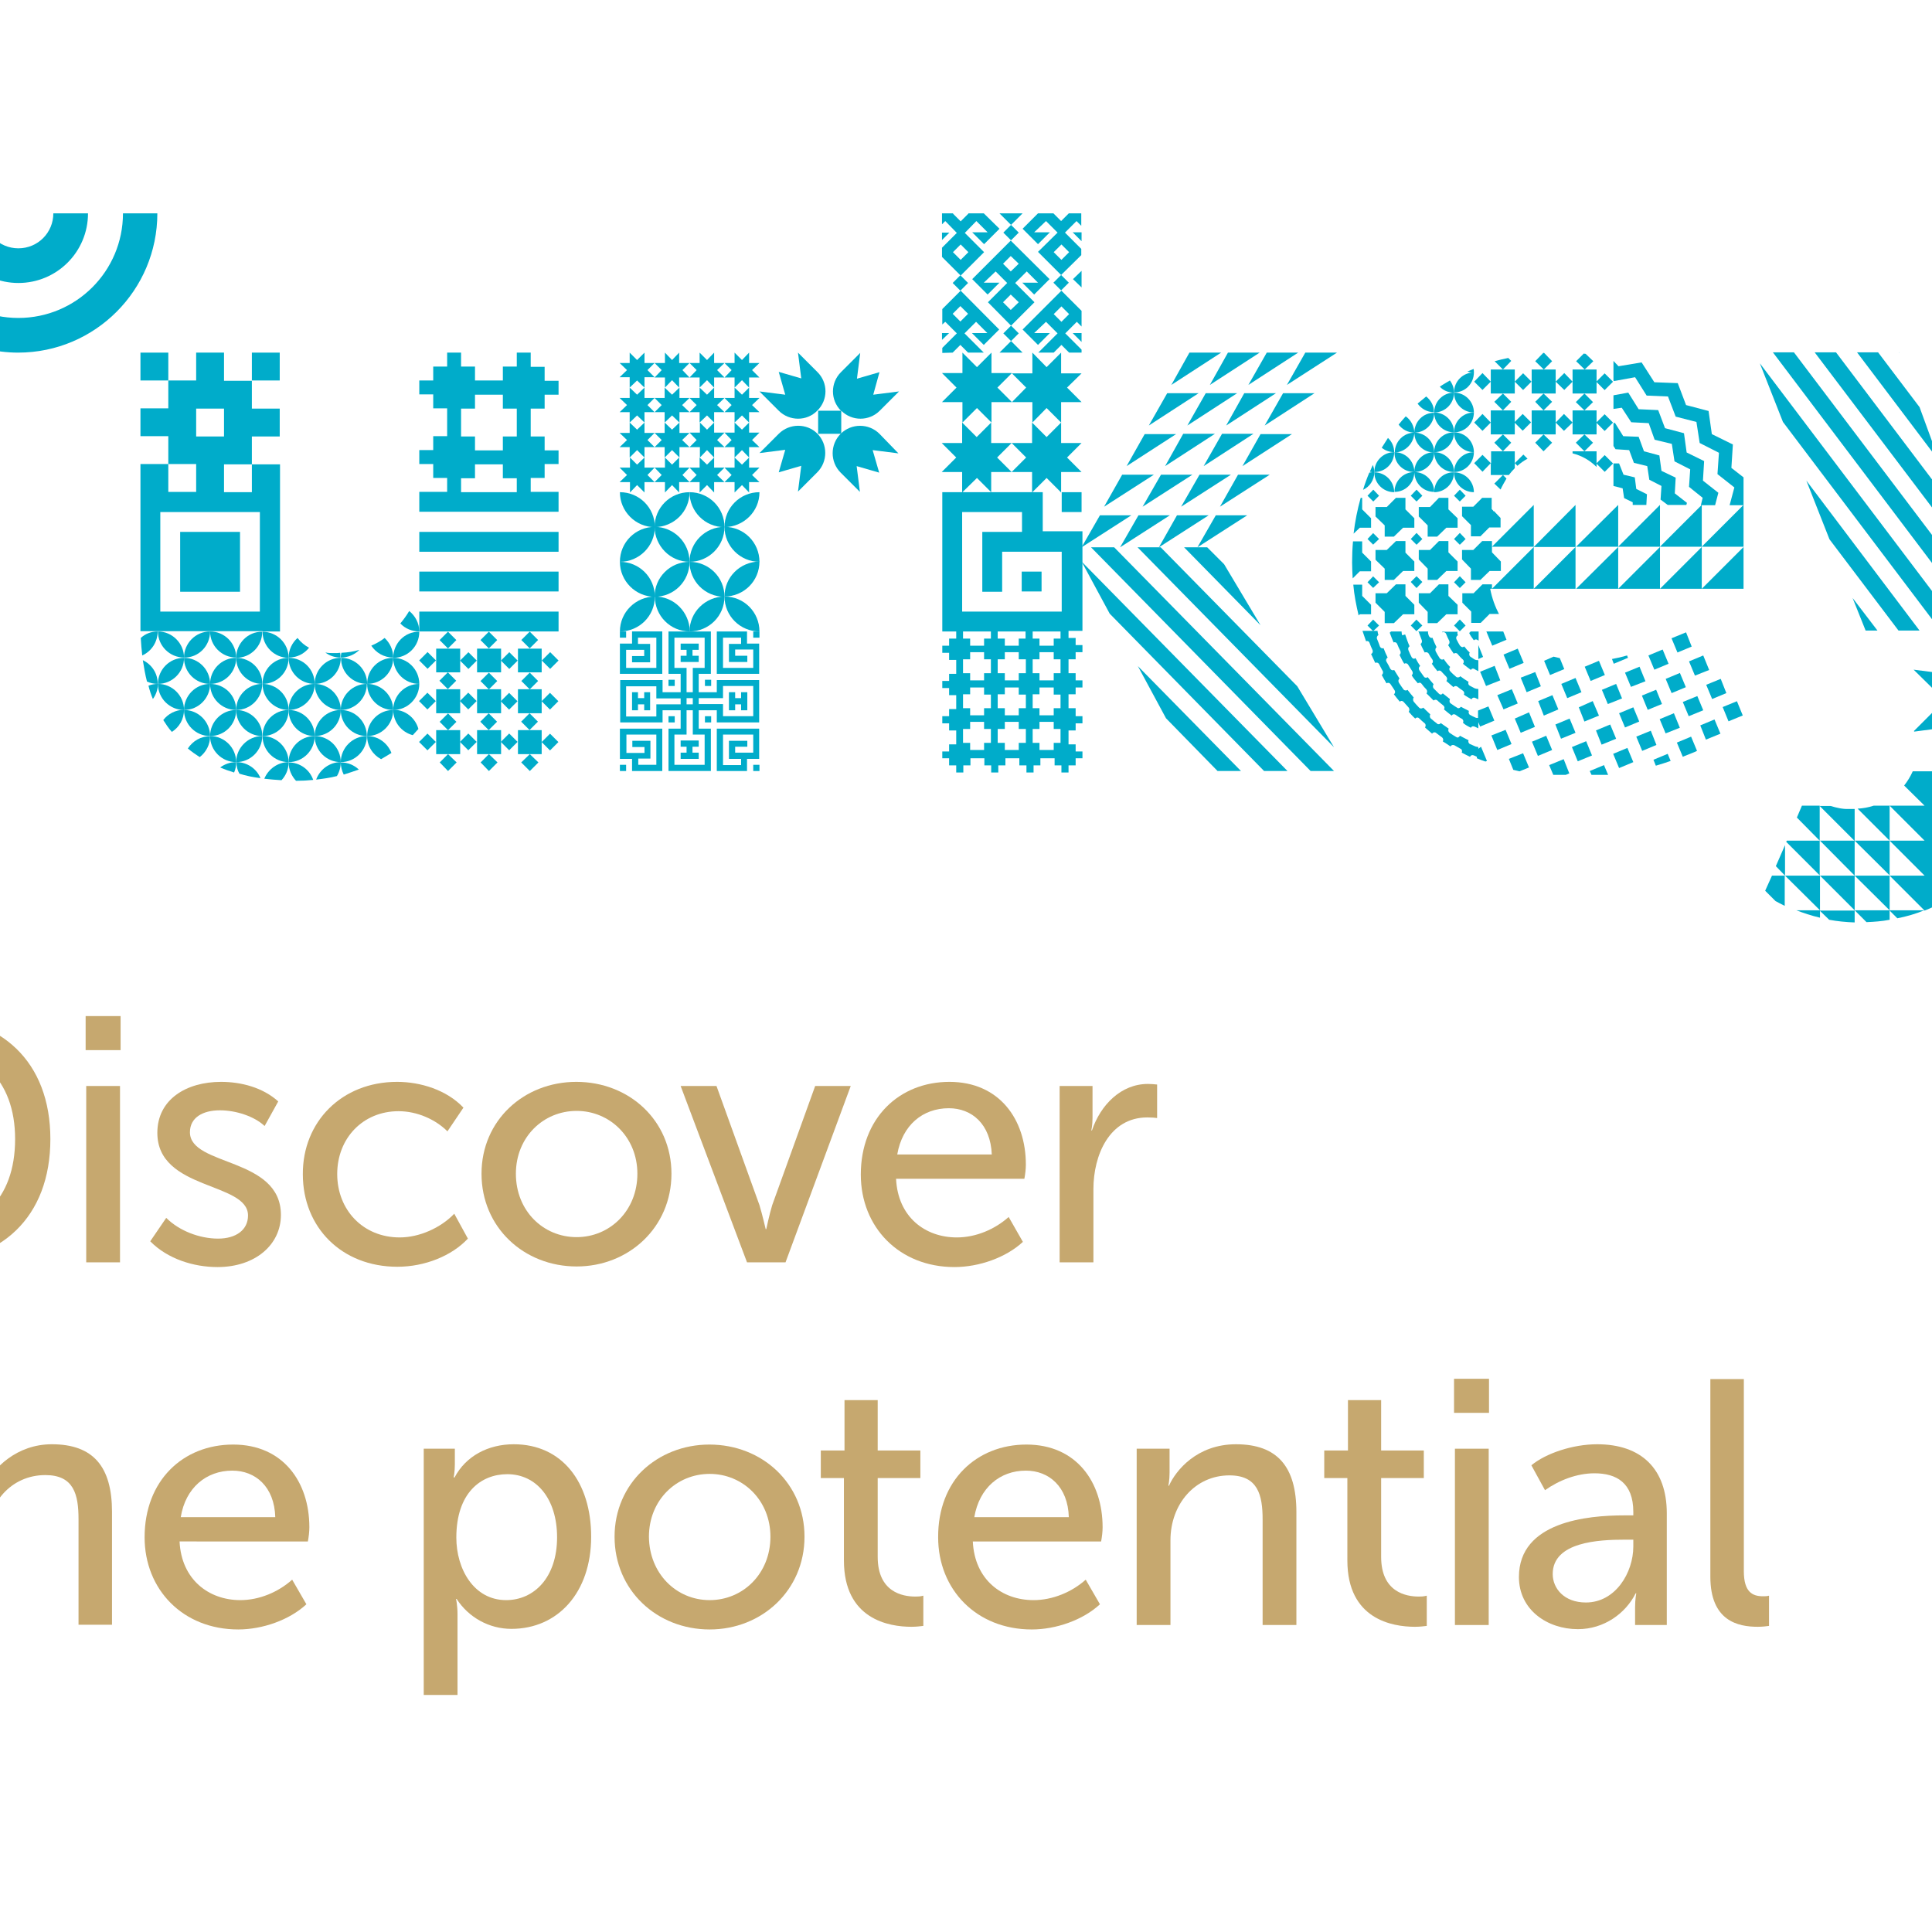 <?xml version="1.0" encoding="utf-8"?>
<!-- Generator: Adobe Illustrator 19.2.1, SVG Export Plug-In . SVG Version: 6.00 Build 0)  -->
<svg version="1.1" id="layer" xmlns="http://www.w3.org/2000/svg" xmlns:xlink="http://www.w3.org/1999/xlink" x="0px" y="0px"
	 viewBox="0 0 652 652" style="enable-background:new 0 0 652 652;" xml:space="preserve">
<style type="text/css">
	.st0{fill:#C6A86F;}
	.st1{fill:#00ACCA;}
</style>
<g>
	<path class="st0" d="M-25.7,415.9c18.6,0,30.8-10.9,30.8-31.5c0-20.3-12.4-31.3-30.8-31.3h-15.2v62.8H-25.7z M-52.6,343h27.6
		c25.3,0,42,15.2,42,41.4c0,26.4-16.7,41.7-42,41.7h-27.6V343z"/>
	<path class="st0" d="M29.1,366.5h11.4V426H29.1V366.5z M28.9,342.9h11.8v11.5H28.9V342.9z"/>
	<path class="st0" d="M56.1,411c4.4,4.4,11.3,7,17.5,7c6,0,10.1-2.9,10.1-7.8c0-11.4-30.6-8.4-30.6-27.9c0-11.3,9.8-17.2,21.5-17.2
		c6.8,0,14.1,1.9,19.3,6.6l-4.6,8.3c-3.5-3.3-9.7-5.3-15.1-5.3c-5.7,0-10.1,2.4-10.1,7.4c0,11.6,30.7,8.3,30.7,27.9
		c0,10.1-8.7,17.6-21.4,17.6c-8,0-16.8-2.7-22.7-8.7L56.1,411z"/>
	<path class="st0" d="M134,365.1c7.9,0,16.7,2.7,22.4,8.7l-5.4,8c-4-4-10.2-6.8-16.5-6.8c-12,0-20.7,9.1-20.7,21.2
		c0,12.1,8.7,21.4,21.1,21.4c6.6,0,13.8-3.2,18.4-8l4.6,8.4c-5.4,5.8-14.5,9.5-23.8,9.5c-18.8,0-31.9-13.3-31.9-31.2
		C102.1,378.6,115.3,365.1,134,365.1"/>
	<path class="st0" d="M194.6,417.5c11.2,0,20.5-8.9,20.5-21.4c0-12.3-9.3-21.2-20.5-21.2c-11.3,0-20.5,8.9-20.5,21.2
		C174.1,408.6,183.3,417.5,194.6,417.5 M194.5,365.1c17.8,0,32.1,13,32.1,31c0,18.1-14.4,31.3-32,31.3c-17.8,0-32.1-13.2-32.1-31.3
		C162.5,378.1,176.8,365.1,194.5,365.1"/>
	<path class="st0" d="M229.7,366.5h12.1l14.5,40.2c1,3.3,2.1,8.1,2.1,8.1h0.2c0,0,1-4.8,2-8.1l14.5-40.2h12l-22,59.5h-13
		L229.7,366.5z"/>
	<path class="st0" d="M334.7,389.6c-0.4-10.2-6.7-15.6-14.5-15.6c-8.8,0-15.7,5.7-17.4,15.6H334.7z M320.4,365.1
		c16.8,0,25.8,12.6,25.8,27.9c0,1.5-0.2,3.2-0.5,4.8h-43.3c0.6,12.9,9.8,19.8,20.5,19.8c6.4,0,12.8-2.7,17.5-6.9l4.8,8.4
		c-5.7,5.3-14.8,8.5-23.1,8.5c-18.7,0-31.6-13.5-31.6-31.2C290.5,377.3,303.5,365.1,320.4,365.1"/>
	<path class="st0" d="M357.6,366.5h11.1v10.7c0,2.5-0.4,4.3-0.4,4.3h0.2c2.9-8.6,9.8-15.7,18.9-15.7c1.1,0,2.1,0.1,3.1,0.2v11.3
		c-0.5-0.1-2.1-0.2-3.3-0.2c-12.8,0-18.2,12.7-18.2,24.2V426h-11.4V366.5z"/>
	<path class="st0" d="M-52.2,498.8H-60v-9.3h8v-17h11.2v17h14.3v9.3h-14.3v26.6c0,11.9,8.4,13.4,12.7,13.4c0.8,0,1.6,0,2.7-0.3v10.2
		c-0.9,0.1-2.2,0.3-4,0.3c-7.7,0-22.9-2.5-22.9-22.4V498.8z"/>
	<path class="st0" d="M-16,465.4h11.4v30.8c0,2.8-0.5,4.9-0.5,4.9h0.2c2.7-5.6,10.5-13.7,22.4-13.7c14,0,20.3,7.6,20.3,22.8v38.1
		H26.5v-35.6c0-8.4-1.6-14.9-11.2-14.9c-11.5,0-19.9,9.4-19.9,22.2v28.3H-16V465.4z"/>
	<path class="st0" d="M92.9,512c-0.3-10.3-6.7-15.7-14.5-15.7c-8.8,0-15.8,5.8-17.4,15.7H92.9z M78.7,487.5
		c16.8,0,25.7,12.6,25.7,27.9c0,1.5-0.2,3.2-0.5,4.8H60.6C61.2,533,70.4,540,81.1,540c6.4,0,12.8-2.7,17.5-6.9l4.8,8.3
		c-5.7,5.3-14.8,8.5-23,8.5c-18.7,0-31.6-13.5-31.6-31.1C48.8,499.7,61.7,487.5,78.7,487.5"/>
	<path class="st0" d="M170.8,540c9.4,0,17.2-7.6,17.2-21.2c0-12.9-6.9-21.3-16.8-21.3c-8.9,0-17.2,6.3-17.2,21.4
		C154,529.5,159.9,540,170.8,540 M142.9,488.9h10.6v5.3c0,2.5-0.4,4.4-0.4,4.4h0.3c3.8-7.2,11.3-11.2,20-11.2
		c16.2,0,26.1,12.7,26.1,31.2c0,18.9-11.3,31.1-26.9,31.1c-7.5,0-14.4-3.8-18.5-10.1h-0.2c0,0,0.5,2.1,0.5,5.2V572h-11.4V488.9z"/>
	<path class="st0" d="M239.5,540c11.2,0,20.5-8.9,20.5-21.4c0-12.3-9.3-21.2-20.5-21.2c-11.3,0-20.5,8.9-20.5,21.2
		C219.1,531,228.2,540,239.5,540 M239.4,487.5c17.8,0,32.1,13.1,32.1,31.1c0,18.1-14.4,31.3-32,31.3c-17.8,0-32.1-13.2-32.1-31.3
		C207.4,500.6,221.8,487.5,239.4,487.5"/>
	<path class="st0" d="M284.7,498.8H277v-9.3h8v-17h11.2v17h14.4v9.3h-14.4v26.6c0,11.9,8.4,13.4,12.7,13.4c0.8,0,1.6,0,2.7-0.3v10.2
		c-1,0.1-2.2,0.3-4,0.3c-7.6,0-22.8-2.5-22.8-22.4V498.8z"/>
	<path class="st0" d="M360.7,512c-0.3-10.3-6.7-15.7-14.5-15.7c-8.8,0-15.7,5.8-17.4,15.7H360.7z M346.4,487.5
		c16.8,0,25.7,12.6,25.7,27.9c0,1.5-0.2,3.2-0.5,4.8h-43.3c0.6,12.9,9.8,19.8,20.5,19.8c6.4,0,12.9-2.7,17.6-6.9l4.8,8.3
		c-5.7,5.3-14.8,8.5-23,8.5c-18.7,0-31.6-13.5-31.6-31.1C316.5,499.7,329.5,487.5,346.4,487.5"/>
	<path class="st0" d="M383.6,488.9h11.1v8.1c0,2.5-0.4,4.4-0.4,4.4h0.2c2.3-5.2,9.5-14,22.6-14c14,0,20.4,7.6,20.4,22.9v38.1h-11.4
		v-35.6c0-8.3-1.6-14.9-11.2-14.9c-11.6,0-19.9,9.7-19.9,21.9v28.6h-11.4V488.9z"/>
	<path class="st0" d="M454.7,498.8h-7.8v-9.3h8v-17h11.2v17h14.4v9.3h-14.4v26.6c0,11.9,8.4,13.4,12.7,13.4c0.8,0,1.5,0,2.7-0.3
		v10.2c-0.9,0.1-2.2,0.3-4,0.3c-7.6,0-22.8-2.5-22.8-22.4V498.8z"/>
	<path class="st0" d="M491,488.9h11.4v59.5H491V488.9z M490.7,465.3h11.8v11.5h-11.8V465.3z"/>
	<path class="st0" d="M535.2,540.8c10,0,16-10.1,16-18.9v-2.3h-3c-8.5,0-24.2,0.7-24.2,11.6C524,536,527.8,540.8,535.2,540.8
		 M548.1,511.4h3.1v-1.2c0-9.8-5.7-13-13.1-13c-5.9,0-11.9,2.3-16.7,5.7l-4.6-8.4c4.8-4,13.9-7.1,22.2-7.1
		c14.9,0,23.5,8.3,23.5,23.3v37.7h-10.7v-6c0-2.7,0.4-4.7,0.4-4.7H552c-3.4,6.8-10.7,12.1-19.5,12.1c-10.3,0-19.9-6.5-19.9-17.6
		C512.6,513.5,535.8,511.4,548.1,511.4"/>
	<path class="st0" d="M577.2,465.4h11.3v64.8c0,7.1,2.9,8.5,6.5,8.5c0.5,0,1.3,0,2-0.2v10.2c-0.8,0.1-2.1,0.3-3.8,0.3
		c-6.6,0-16-1.9-16-16.9V465.4z"/>
	<polygon class="st1" points="661.3,174.1 619.6,118.9 612.4,118.9 668,192.4 	"/>
	<polygon class="st1" points="647.8,137.4 633.8,118.9 626.7,118.9 654.5,155.7 	"/>
	<polygon class="st1" points="690,118.9 688.2,125.4 737.7,125.4 740.2,118.9 	"/>
	<polygon class="st1" points="640.9,118.9 641,119.1 641,118.9 	"/>
	<path class="st1" d="M697.5,194h-9.4v-9.4h9.4V194z M674.7,175.2h3.9v-9.4h9.4v9.4h-9.4v9.4h-6.4c-0.7,2.9-1.4,6.3-2.1,9.4h8.6v9.4
		h-9.4l-63.9-84.5h0h-7.1l71,94h6.3h3.2v-9.4h9.4v9.4h9.4v-9.4h9.4V194h5.5l3.5-9.4h-8.9v-9.4h-9.4v-9.4h9.4v9.4h9.4v-9.4h6.5
		l2.4-6.7h-46.1L674.7,175.2z"/>
	<polygon class="st1" points="680.9,152.3 727.8,152.3 730.3,145.6 682.7,145.6 	"/>
	<polygon class="st1" points="697.5,222.2 701.9,222.2 705.4,212.8 697.5,212.8 	"/>
	<polygon class="st1" points="684.6,138.9 732.7,138.9 735.2,132.2 686.4,132.2 	"/>
	<path class="st1" d="M686.2,219.5l-7.6,2.2l1.1-8.7l-6.6,6.5c-3.6,3.6-3.6,9.4,0,13h-7.8v7.8h7.8v-7.7c3.6,3.6,9.4,3.6,13,0
		l6.5-6.5l-8.7,1.1L686.2,219.5z"/>
	<polygon class="st1" points="637.7,307.2 637.7,295.5 625.9,295.5 	"/>
	<path class="st1" d="M629.9,311.2c2.6-0.1,5.2-0.3,7.8-0.8v-3.2h-11.8L629.9,311.2z"/>
	<polygon class="st1" points="625.9,283.7 637.7,295.4 637.7,283.7 	"/>
	<path class="st1" d="M673.1,240.4c-3.6,3.6-3.6,9.5,0,13.1l6.5,6.5l-1.1-8.7l7.6,2.2l-2.2-7.6l8.7,1.1l-6.5-6.5
		C682.6,236.8,676.7,236.8,673.1,240.4"/>
	<path class="st1" d="M642.6,265.1l6.9,6.8v0h-11.8l11.8,11.8h-11.8l11.8,11.8h-11.8l11.8,11.8c4.3-1.7,8.5-3.9,12.4-6.7h-5.7v-33.6
		h29.1l2.5-6.7h-42.3C644.7,262.1,643.7,263.7,642.6,265.1"/>
	<path class="st1" d="M626.9,272.9l10.8,10.8v-11.8h-5.4C630.5,272.5,628.7,272.8,626.9,272.9"/>
	<path class="st1" d="M649.4,307.2h-11.8l2.7,2.7C643.4,309.3,646.5,308.4,649.4,307.2"/>
	<polygon class="st1" points="625.9,307.2 625.9,295.5 614.2,295.5 	"/>
	<polygon class="st1" points="654.9,212.8 662.1,212.8 593.9,122.6 601.7,142.4 	"/>
	<path class="st1" d="M665.3,253.5c3.6-3.6,3.6-9.5,0-13.1c-3.7-3.6-9.5-3.6-13.1,0l-6.3,6.3l0.1,0.2l8.4-1.1l-2.2,7.6l7.6-2.2
		l-1.1,8.7L665.3,253.5z"/>
	<polygon class="st1" points="647.8,212.8 609.6,162.2 617.4,182 640.7,212.8 	"/>
	<path class="st1" d="M617.3,310.4c2.7,0.5,5.6,0.8,8.6,0.9v-4h-11.8L617.3,310.4z"/>
	<path class="st1" d="M665.3,219.5l-6.5-6.5l1.1,8.7l-7.6-2.2l2.2,7.6l-8.7-1.1l6.6,6.5c3.6,3.6,9.4,3.6,13.1,0
		C668.9,229,668.9,223.1,665.3,219.5"/>
	<path class="st1" d="M617.8,272h-3.7l11.8,11.8V273c-0.7,0-1.4,0-2,0C621.9,273.1,619.8,272.6,617.8,272"/>
	<polygon class="st1" points="625.9,295.5 625.9,283.7 614.2,283.7 	"/>
	<polygon class="st1" points="602.8,284.1 614.1,295.4 614.1,283.7 603,283.7 	"/>
	<polygon class="st1" points="606.4,275.9 614.1,283.7 614.1,271.9 608.1,271.9 	"/>
	<polygon class="st1" points="633.6,212.8 625.2,201.8 629.6,212.8 	"/>
	<path class="st1" d="M662.9,293.8h6.8c5.1-5.3,9.5-11.9,13.1-20.2h-19.9V293.8z"/>
	<path class="st1" d="M614.2,309.7v-2.5h-8C608.6,308.1,611.2,309,614.2,309.7"/>
	<path class="st1" d="M595.7,300.6l3.5,3.5c0.9,0.5,1.9,1,3.1,1.6v-10.2H598L595.7,300.6z"/>
	<polygon class="st1" points="614.2,307.2 614.2,295.5 602.4,295.5 	"/>
	<polygon class="st1" points="599.3,292.3 602.4,295.5 602.4,285.2 	"/>
	<path class="st1" d="M462.3,159.2c0.5,0.1,1,0.2,1.5,0.2c0-0.9-0.2-1.7-0.5-2.5C463,157.6,462.6,158.4,462.3,159.2"/>
	<path class="st1" d="M470.5,152.6c-3.7,0-6.7,3-6.7,6.7C467.6,159.3,470.5,156.3,470.5,152.6"/>
	<path class="st1" d="M470.5,166.1c0-3.7-3-6.7-6.7-6.7C463.8,163.1,466.8,166.1,470.5,166.1"/>
	<path class="st1" d="M481.3,133.8c-1,0.8-1.9,1.6-2.9,2.4c1.2,1.7,3.2,2.9,5.5,2.9C484,137,482.9,135.1,481.3,133.8"/>
	<path class="st1" d="M477.3,159.3L477.3,159.3c-3.7,0-6.7,3-6.7,6.7c3.7,0,6.6-2.9,6.7-6.6c0.1,3.7,3,6.6,6.7,6.6
		C484,162.3,481,159.3,477.3,159.3c3.7,0,6.7-3,6.7-6.7c-3.7,0-6.6,2.9-6.7,6.5c-0.1-3.6-3-6.5-6.7-6.5
		C470.5,156.3,473.5,159.3,477.3,159.3"/>
	<path class="st1" d="M466.3,151.1c1.1,0.9,2.6,1.5,4.2,1.5c0-1.9-0.8-3.6-2.1-4.8C467.7,148.9,467,150,466.3,151.1"/>
	<polygon class="st1" points="391.8,160.2 385.6,171 402.4,160.2 	"/>
	<polygon class="st1" points="378,184.7 394.8,173.9 384.2,173.9 	"/>
	<path class="st1" d="M485.9,130.5c1.2,1.3,2.9,2,4.8,2c0-1.5-0.5-2.9-1.4-4.1C488.2,129.1,487,129.7,485.9,130.5"/>
	<path class="st1" d="M463.8,159.3c-0.6,0-1.1,0.1-1.7,0.2c-0.8,1.9-1.5,3.8-2.1,5.8C462.2,164.3,463.8,162,463.8,159.3"/>
	<polygon class="st1" points="419.9,132.7 413.8,143.6 430.6,132.7 	"/>
	<polygon class="st1" points="438.1,119 427.5,119 421.3,129.9 	"/>
	<path class="st1" d="M462.7,178.1v-3.2l-3-3V168h-0.5c-1.1,3.9-1.9,7.9-2.4,12.1l2.1-2H462.7z"/>
	<path class="st1" d="M477.3,146.1c0.1,3.7,3,6.6,6.7,6.6c0-3.7-3-6.7-6.7-6.7c3.7,0,6.7-3,6.7-6.7c-3.7,0-6.6,2.9-6.7,6.6
		c-0.1-2.2-1.2-4.2-2.9-5.4c-0.8,0.9-1.7,1.9-2.4,2.8c1.2,1.6,3.1,2.7,5.4,2.7c-3.7,0-6.7,3-6.7,6.7
		C474.2,152.6,477.1,149.7,477.3,146.1"/>
	<path class="st1" d="M495.2,125.4c0.7,0.2,1.4,0.4,2.2,0.4c0-0.5,0-0.9-0.1-1.3C496.6,124.8,495.9,125.1,495.2,125.4"/>
	<path class="st1" d="M497.4,139.2c0-3.7-3-6.7-6.7-6.7C490.7,136.2,493.7,139.2,497.4,139.2"/>
	<path class="st1" d="M484,152.6c3.7,0,6.7-3,6.7-6.7C487,145.9,484,148.9,484,152.6"/>
	<path class="st1" d="M490.7,145.9c3.7,0,6.7-3,6.7-6.7C493.7,139.2,490.7,142.2,490.7,145.9"/>
	<path class="st1" d="M490.7,145.9c0-3.7-3-6.7-6.7-6.7C484,142.9,487,145.9,490.7,145.9"/>
	<polygon class="st1" points="406.2,157.3 423,146.4 412.4,146.4 	"/>
	<path class="st1" d="M497.4,152.6c0-3.7-3-6.7-6.7-6.7C490.7,149.6,493.7,152.6,497.4,152.6"/>
	<path class="st1" d="M490.7,159.3c3.7,0,6.7-3,6.7-6.7C493.7,152.6,490.7,155.7,490.7,159.3"/>
	<path class="st1" d="M497.4,166.1c0-3.7-3-6.7-6.7-6.7C490.7,163.1,493.7,166.1,497.4,166.1"/>
	<path class="st1" d="M497.4,125.7c-3.7,0-6.7,3-6.7,6.7C494.4,132.5,497.4,129.5,497.4,125.7"/>
	<path class="st1" d="M490.7,132.5c-3.7,0-6.7,3-6.7,6.7C487.7,139.2,490.7,136.2,490.7,132.5"/>
	<path class="st1" d="M484,152.6c0,3.7,3,6.7,6.7,6.7C490.7,155.6,487.7,152.6,484,152.6"/>
	<path class="st1" d="M484,166.1c3.7,0,6.7-3,6.7-6.7C487,159.3,484,162.3,484,166.1"/>
	<path class="st1" d="M-56.8,85.1l-2.6,2.6l-2.6-2.6l2.6-2.6L-56.8,85.1z M-63.2,78.4h-5.4l4-3.8l3.9,3.9l-6.5,6.5l7.8,7.8l-2.6,2.6
		l2.6,2.6l2.6-2.6l-2.6-2.6l7.8-7.8l-6.5-6.5l3.9-3.9l3.8,3.8h-5.2l4,4l5.2-5.2l-5.2-5.2h-5.3l-2.6,2.6L-62,72h-5.3l-5.2,5.2
		l5.2,5.2L-63.2,78.4z"/>
	<polygon class="st1" points="-40.8,201.4 -29.1,213.1 -29.1,201.4 	"/>
	<polygon class="st1" points="-99.6,78.5 -99.6,81 -97.2,78.5 	"/>
	<polygon class="st1" points="-99.6,112.4 -99.6,114.7 -97.3,112.4 	"/>
	<path class="st1" d="M6.2,95.5c13,0,23.5-10.5,23.5-23.5H18c0,6.5-5.2,11.8-11.8,11.8c-6.5,0-11.8-5.2-11.8-11.8h-11.8
		C-17.3,85-6.7,95.5,6.2,95.5"/>
	<polygon class="st1" points="-29.1,201.4 -17.3,213.1 -17.3,201.4 	"/>
	<path class="st1" d="M-96.1,105.9l2.6-2.6l2.6,2.6l-2.6,2.6L-96.1,105.9z M-99.6,104.3v5.2l1-0.9l3.9,3.9l-4.9,4.9v1.7h3.6l0,0
		l2.6-2.6l2.6,2.6l0,0h5.2l0.1,0l-6.5-6.5l3.9-3.9l3.8,3.8h-5.2l4,4l5.2-5.2l-13-13.1L-99.6,104.3z"/>
	<polygon class="st1" points="-29.1,213.1 -40.8,213.1 -52.6,213.1 -52.6,219.9 -25.8,219.9 -50.5,230.1 -48,236.3 -23.2,226.1 
		-42.2,245 -37.4,249.8 -18.5,230.8 -28.7,255.6 -22.5,258.2 -12.3,233.4 -12.3,260.2 -5.5,260.2 -5.5,213.1 -17.3,213.1 	"/>
	<polygon class="st1" points="-40.8,189.6 -29.1,201.4 -29.1,189.6 	"/>
	<polygon class="st1" points="-29.1,189.6 -17.3,201.4 -17.3,189.6 	"/>
	<path class="st1" d="M265,133.2l-8.7-1.1l6.5,6.5c3.6,3.6,9.5,3.6,13,0c3.7-3.6,3.7-9.5,0-13.1l-6.5-6.5l1.1,8.7l-7.6-2.2
		L265,133.2z"/>
	<polygon class="st1" points="-52.6,201.4 -40.8,213.1 -40.8,201.4 	"/>
	<path class="st1" d="M-79,102.1l2.6-2.6l2.6,2.6l-2.6,2.6L-79,102.1z M-79,89l2.6-2.6l2.6,2.6l-2.6,2.6L-79,89z M-75.1,95.5
		l3.9-3.9l3.8,3.8h-5.2l4,4l5.2-5.2l-13.1-13l-13,13l5.2,5.2l4-4h-5.4l4-3.8l3.9,3.9l-6.5,6.5l7.8,7.8l7.9-7.8L-75.1,95.5z"/>
	<polygon class="st1" points="-76.4,109.9 -79,112.5 -76.4,115.1 -73.8,112.5 	"/>
	<polygon class="st1" points="-52.6,189.6 -40.8,201.4 -40.8,189.6 	"/>
	<polygon class="st1" points="-76.4,75.9 -79,78.5 -76.4,81.1 -73.8,78.5 	"/>
	<polygon class="st1" points="-80.3,119 -72.5,119 -76.4,115.1 	"/>
	<path class="st1" d="M-95.9,85.1l2.6-2.6l2.6,2.6l-2.6,2.6L-95.9,85.1z M-90.8,72L-90.8,72l-2.6,2.7l-2.6-2.6l0,0h-3.7v3.7l1.1-1.1
		l3.9,3.9l-5,5v3l6.2,6.2l-2.6,2.6l2.6,2.6l2.6-2.6l-2.5-2.5l7.8-7.9l-6.5-6.5l3.9-3.9l3.8,3.8h-5.2l4,4l5.2-5.2l-5.2-5.3H-90.8z"/>
	<polygon class="st1" points="-80.3,72 -76.4,75.9 -72.5,72 	"/>
	<polygon class="st1" points="433,132.7 426.8,143.6 443.6,132.7 	"/>
	<polygon class="st1" points="417.8,160.2 411.7,171 428.5,160.2 	"/>
	<polygon class="st1" points="425.4,146.5 419.3,157.3 436,146.5 	"/>
	<polygon class="st1" points="400.7,143.6 417.5,132.7 406.9,132.7 	"/>
	<polygon class="st1" points="425.1,119 414.4,119 408.3,129.9 	"/>
	<polygon class="st1" points="410.3,173.9 404.1,184.7 420.9,173.9 	"/>
	<polygon class="st1" points="425.4,211 413.1,190.4 407.4,184.7 404.1,184.7 399.6,184.7 	"/>
	<polygon class="st1" points="393.2,157.3 410,146.4 399.3,146.4 	"/>
	<polygon class="st1" points="404.8,160.2 398.6,171 415.4,160.2 	"/>
	<polygon class="st1" points="386.3,146.5 380.2,157.3 396.9,146.5 	"/>
	<polygon class="st1" points="-40.8,189.6 -40.8,177.9 -52.6,177.9 	"/>
	<polygon class="st1" points="378.7,160.2 372.6,171 389.4,160.2 	"/>
	<polygon class="st1" points="-5.5,201.4 -5.5,189.6 -17.3,189.6 	"/>
	<path class="st1" d="M503.1,156.3v4h4h2.1c0.6-0.8,1.3-1.6,2-2.3v-1.7v-4h-4h-4V156.3z"/>
	<polygon class="st1" points="-5.5,213.1 -5.5,201.4 -17.3,201.4 	"/>
	<polygon class="st1" points="401.4,119 395.3,129.9 412.1,119 	"/>
	<polygon class="st1" points="393.9,132.7 387.7,143.6 404.5,132.7 	"/>
	<polygon class="st1" points="-45.9,166.1 -45.9,159.4 -52.6,159.4 -52.6,166.1 -40.8,177.8 -40.8,166.1 	"/>
	<polygon class="st1" points="588.4,184.6 574.3,198.7 588.4,198.7 	"/>
	<path class="st1" d="M544.6,224l4.8-2l-0.3-0.8c-1.7,0.5-3.4,0.9-5.1,1.2L544.6,224z"/>
	<polygon class="st1" points="514.2,223.7 512.2,218.9 507.4,220.9 509.4,225.7 	"/>
	<polygon class="st1" points="463.5,165.3 463.4,165.3 461.5,167.3 463.4,169.2 463.5,169.2 465.4,167.3 	"/>
	<polygon class="st1" points="508.4,215.9 507.3,213.1 501.6,213.1 503.6,217.9 	"/>
	<polygon class="st1" points="478.1,165.3 478,165.3 476.1,167.3 478,169.2 478.1,169.2 480,167.3 	"/>
	<polygon class="st1" points="476.1,211.1 476.1,211.1 477.8,212.8 478,213 480,211.1 478,209.1 478,209.1 478,209.1 	"/>
	<path class="st1" d="M498.9,222.8h-0.1c-0.5,0-1-0.1-1.4-0.4c-0.4-0.3-0.8-0.5-1.2-0.8c-0.4-0.3-0.5-1-0.2-1.4c0,0,0,0,0,0
		c-0.7-0.6-1.3-1.3-1.9-2.1c0,0,0,0,0,0.1c-0.2,0.1-0.4,0.2-0.5,0.2c-0.3,0-0.6-0.2-0.8-0.4c-0.5-0.7-0.9-1.5-1.3-2.3
		c-0.2-0.5,0-1.1,0.5-1.3v-0.1c-0.2-0.3-0.2-0.7-0.1-1.1h-5.2c0,0.1,0,0.1,0.1,0.2c0.4-0.2,1,0,1.2,0.5c0.3,0.8,0.7,1.6,1.1,2.4
		c0.2,0.5,0,1.1-0.4,1.4c0.6,1,1.2,1.9,1.9,2.9c0.4-0.3,1-0.3,1.3,0.1c0.5,0.6,1.1,1.3,1.8,1.9c0.4,0.4,0.4,1,0,1.4
		c0.9,0.8,1.8,1.4,2.7,2.1c0.2-0.5,0.8-0.6,1.2-0.3c0.4,0.2,0.8,0.5,1.3,0.7V222.8z"/>
	<polygon class="st1" points="461.5,181.9 461.5,181.9 463.2,183.6 463.4,183.8 465.4,181.9 463.4,179.9 	"/>
	<path class="st1" d="M505.9,207.3c-1.3-2.5-2.4-5.4-3-8.6h0.6v-1.5h-3.2l-3,3h-3.8v3.2l3,3v3.8h3.2l3-3H505.9z"/>
	<polygon class="st1" points="498.9,222.4 500.5,221.7 498.9,217.7 	"/>
	<path class="st1" d="M498.9,213.1h-2.6c-0.1,0.2-0.3,0.4-0.5,0.5c0.4,0.9,1,1.7,1.6,2.5c0.3-0.4,0.9-0.4,1.3-0.1
		c0.1,0.1,0.2,0.2,0.3,0.2V213.1z"/>
	<polygon class="st1" points="531.7,228.8 526.9,230.8 528.9,235.6 533.7,233.6 	"/>
	<polygon class="st1" points="478,198.4 478.1,198.4 480,196.4 478.1,194.5 478,194.5 476.1,196.4 477.8,198.2 	"/>
	<polygon class="st1" points="531.7,247.3 529.7,242.5 524.9,244.5 526.8,249.3 	"/>
	<polygon class="st1" points="525.9,239.4 523.9,234.6 519.1,236.6 521,241.5 	"/>
	<polygon class="st1" points="560.7,158.9 560,153.7 554.8,152.3 553,147.4 547.8,147.2 545,142.7 544.5,142.8 544.5,150.5 
		545.2,151.6 549.8,151.9 551.4,156.2 555.9,157.3 556.6,161.9 560.7,164 560.4,168.6 562.8,170.4 569.1,170.4 569.3,169.7 
		565.2,166.5 565.5,161.2 	"/>
	<polygon class="st1" points="560.2,184.6 546.1,198.7 560.2,198.7 	"/>
	<polygon class="st1" points="518,245.3 516,240.4 511.2,242.5 513.2,247.3 	"/>
	<polygon class="st1" points="504.4,224.7 499.5,226.7 501.5,231.5 506.3,229.6 	"/>
	<polygon class="st1" points="461.5,211.1 461.5,211.1 463.2,212.8 463.4,213 465.4,211.1 463.4,209.1 463.4,209.1 463.4,209.1 	"/>
	<polygon class="st1" points="512.2,237.4 510.2,232.6 505.3,234.6 507.4,239.4 	"/>
	<polygon class="st1" points="518.1,226.8 513.2,228.7 515.2,233.6 520,231.6 	"/>
	<polygon class="st1" points="461.5,196.5 461.5,196.5 463.2,198.2 463.4,198.4 465.4,196.5 463.4,194.5 463.4,194.5 463.4,194.5 	
		"/>
	<polygon class="st1" points="492.7,165.3 492.6,165.3 490.7,167.3 492.6,169.2 492.7,169.2 494.6,167.3 	"/>
	<polygon class="st1" points="485.6,168 482.6,171.1 478.8,171.1 478.8,174.3 481.8,177.3 481.8,181.1 485,181.1 488.1,178.1 
		491.9,178.1 491.9,174.9 488.8,171.9 488.8,168 	"/>
	<polygon class="st1" points="470.4,210.3 473.5,207.3 477.3,207.3 477.3,204.1 474.3,201.1 474.3,197.2 471.1,197.2 468,200.2 
		464.2,200.2 464.2,203.4 467.3,206.5 467.3,210.3 	"/>
	<polygon class="st1" points="497.5,156.3 500.3,159.2 503.1,156.3 500.3,153.5 	"/>
	<polygon class="st1" points="503.5,184.5 517.6,184.5 517.6,170.4 	"/>
	<path class="st1" d="M500.2,168l-3,3h-3.8v3.2l3,3v3.8h3.2l3-3h3.8v-3.2l-2.2-2.3h-0.3c0-0.1,0-0.2,0-0.2l-0.5-0.5V168H500.2z"/>
	<polygon class="st1" points="531.7,170.4 517.6,184.6 531.7,184.6 	"/>
	<path class="st1" d="M496.4,245.6c0.2-0.5,0.7-0.6,1.2-0.4c0.5,0.2,0.9,0.4,1.3,0.6v-2.1l0.6,1.5l4.8-2l-2-4.8l-3.5,1.4v2.5h0
		c-0.3,0-0.7,0-1-0.2c-0.5-0.2-1.1-0.5-1.6-0.8c-0.5-0.2-0.7-0.8-0.5-1.3c0,0,0,0,0-0.1c-1-0.5-1.8-0.9-2.7-1.4v0
		c-0.2,0.3-0.5,0.5-0.8,0.5c-0.2,0-0.3,0-0.5-0.2c-0.7-0.4-1.4-0.9-2.1-1.4c-0.5-0.3-0.5-1-0.3-1.4c0,0,0-0.1,0-0.1
		c-0.8-0.6-1.6-1.3-2.4-1.9h0c-0.2,0.2-0.4,0.4-0.7,0.4c-0.2,0-0.4-0.1-0.6-0.3c-0.6-0.6-1.2-1.2-1.8-1.8c-0.3-0.4-0.3-1,0-1.4
		c0,0,0,0,0,0c-0.7-0.8-1.4-1.6-2-2.4c0,0,0,0,0,0c-0.2,0.2-0.4,0.2-0.6,0.2c-0.3,0-0.5-0.1-0.7-0.4c-0.5-0.7-1-1.4-1.5-2.1
		c-0.3-0.5-0.2-1.1,0.2-1.4c0,0,0,0,0.1,0c-0.6-0.9-1.1-1.7-1.6-2.7h0c-0.2,0.1-0.3,0.2-0.5,0.2c-0.3,0-0.6-0.2-0.8-0.5
		c-0.4-0.8-0.8-1.6-1.1-2.4c-0.2-0.5,0-1.1,0.4-1.3h0c-0.6-1.3-1-2.6-1.5-4l-1,0.3c-0.1-0.4-0.2-0.7-0.2-1.1c0-0.1,0-0.1,0-0.2h-3.6
		c-0.1,0.2-0.2,0.3-0.4,0.4c0.4,1.1,0.8,2.2,1.3,3.3c0.5-0.2,1,0,1.2,0.5c0.3,0.8,0.7,1.6,1.1,2.4c0.2,0.5,0.1,1-0.3,1.3
		c0.5,1,1,2.1,1.6,3c0.4-0.3,1-0.2,1.3,0.3c0.5,0.7,0.9,1.5,1.4,2.2c0.3,0.5,0.2,1.1-0.2,1.4c0.6,1,1.3,1.8,2.1,2.7
		c0.4-0.3,0.9-0.3,1.2,0.1c0.5,0.7,1.1,1.4,1.7,2c0.3,0.4,0.3,1,0,1.3c0.8,0.8,1.6,1.6,2.4,2.4c0.3-0.3,0.9-0.4,1.3,0
		c0.6,0.6,1.3,1.1,2,1.7c0.4,0.3,0.5,0.9,0.2,1.3c0.8,0.7,1.7,1.4,2.6,2.1c0.3-0.5,0.8-0.6,1.3-0.3c0.7,0.5,1.4,1,2.2,1.4
		c0.4,0.3,0.6,0.8,0.3,1.3C494.4,244.6,495.4,245.1,496.4,245.6"/>
	<polygon class="st1" points="478.1,179.9 478.1,179.9 478,179.9 476.1,181.9 477.8,183.6 478,183.8 478.1,183.8 480,181.9 	"/>
	<polygon class="st1" points="560.2,184.5 574.3,184.5 574.3,170.4 	"/>
	<polygon class="st1" points="551.8,127.3 555.7,133.5 562.9,133.8 565.5,140.6 572.5,142.4 573.6,149.5 580.1,152.8 579.6,160 
		585.3,164.5 583.7,170.5 588.4,170.5 588.4,161.1 584.3,157.9 584.8,150 577.7,146.5 576.6,138.7 569,136.7 566.2,129.3 558.3,129 
		554,122.3 546.2,123.6 544.5,121.8 544.5,128.4 544.7,128.6 	"/>
	<polygon class="st1" points="579.9,166.3 574.7,162.2 575.1,155.6 569.2,152.7 568.3,146.2 561.9,144.5 559.6,138.4 553,138.1 
		549.5,132.5 544.5,133.4 544.5,138 547.3,137.6 550.5,142.5 556.4,142.8 558.4,148.4 564.2,149.8 565.1,155.7 570.4,158.4 
		570,164.3 574.6,168 574,170.5 574.3,170.5 578.8,170.5 	"/>
	<polygon class="st1" points="588.4,184.5 588.4,170.4 574.3,184.5 	"/>
	<polygon class="st1" points="492.7,209.1 492.7,209.1 492.6,209.1 490.7,211.1 492.4,212.8 492.6,213 492.7,213 494.6,211.1 	"/>
	<polygon class="st1" points="503.5,198.7 517.6,198.7 517.6,184.6 	"/>
	<polygon class="st1" points="500.2,182.6 497.2,185.6 493.4,185.6 493.4,188.8 496.4,191.9 496.4,195.7 499.6,195.7 502.7,192.7 
		506.5,192.7 506.5,189.5 503.5,186.4 503.5,182.6 	"/>
	<polygon class="st1" points="485,210.3 488.1,207.3 491.9,207.3 491.9,204.1 488.8,201.1 488.8,197.2 485.6,197.2 482.6,200.2 
		478.8,200.2 478.8,203.4 481.8,206.5 481.8,210.3 	"/>
	<polygon class="st1" points="492.7,179.9 492.7,179.9 492.6,179.9 490.7,181.9 492.4,183.6 492.6,183.8 492.7,183.8 494.6,181.9 	
		"/>
	<polygon class="st1" points="492.7,194.5 492.7,194.5 492.6,194.5 490.7,196.5 492.4,198.2 492.6,198.4 492.7,198.4 494.6,196.5 	
		"/>
	<polygon class="st1" points="531.7,184.6 517.6,198.7 531.7,198.7 	"/>
	<path class="st1" d="M521.1,223l2,4.8l4.8-2l-1.5-3.7c-0.7-0.2-1.4-0.3-2.1-0.5L521.1,223z"/>
	<polygon class="st1" points="485.6,182.6 482.6,185.6 478.8,185.6 478.8,188.8 481.8,191.9 481.8,195.7 485,195.7 488.1,192.7 
		491.9,192.7 491.9,189.5 488.8,186.4 488.8,182.6 	"/>
	<path class="st1" d="M496.6,236c0.2-0.5,0.7-0.7,1.2-0.5c0.3,0.2,0.7,0.3,1.1,0.5v-3.5h-0.1c-0.4,0-0.8-0.1-1.1-0.2
		c-0.6-0.3-1.1-0.6-1.7-0.9c-0.5-0.3-0.6-0.8-0.4-1.3c0,0,0,0,0,0c-1-0.6-1.9-1.2-2.8-1.9v0c-0.2,0.3-0.5,0.4-0.8,0.4
		c-0.2,0-0.4,0-0.6-0.2c-0.7-0.6-1.4-1.2-2-1.9c-0.4-0.4-0.4-1,0-1.4l0,0c-0.8-0.8-1.5-1.7-2.2-2.7v0c-0.2,0.1-0.3,0.2-0.5,0.2
		c-0.3,0-0.6-0.2-0.8-0.4c-0.5-0.8-1-1.6-1.4-2.4c-0.2-0.5-0.1-1.1,0.3-1.4h0c-0.5-1-1-2.1-1.4-3.2h0c-0.1,0-0.2,0.1-0.3,0.1
		c-0.3,0-0.7-0.3-0.9-0.7l-0.1-0.3c-0.1-0.3-0.2-0.6-0.2-1c0-0.1,0.1-0.1,0.1-0.2h-3.4c0.1,0.1,0.3,0.3,0.3,0.5
		c0.3,0.8,0.6,1.6,0.9,2.4c0.2,0.5,0,1.1-0.4,1.3c0.4,1,0.9,1.9,1.4,2.9c0.4-0.2,1-0.1,1.3,0.3c0.4,0.8,0.8,1.4,1.3,2.1
		c0.3,0.5,0.2,1.1-0.2,1.4c0.6,0.9,1.3,1.7,1.9,2.5c0.4-0.3,1-0.3,1.3,0.1c0.6,0.6,1.1,1.2,1.7,1.8c0.3,0.3,0.4,1,0,1.4
		c0.8,0.7,1.6,1.4,2.4,2.1c0.3-0.4,0.8-0.5,1.3-0.2c0.6,0.5,1.3,1,1.9,1.4c0.4,0.3,0.6,0.8,0.3,1.3C494.8,235,495.7,235.5,496.6,236
		"/>
	<polygon class="st1" points="470.4,195.7 473.5,192.7 477.3,192.7 477.3,189.5 474.3,186.5 474.3,182.6 471.1,182.6 468,185.6 
		464.2,185.6 464.2,188.9 467.3,191.9 467.3,195.7 	"/>
	<polygon class="st1" points="471.1,168 468,171.1 464.2,171.1 464.2,174.3 467.3,177.3 467.3,181.1 470.4,181.1 473.5,178.1 
		477.3,178.1 477.3,174.9 474.3,171.9 474.3,168 	"/>
	<polygon class="st1" points="520.9,152.3 523.8,149.4 520.9,146.6 518.1,149.4 	"/>
	<rect x="512" y="140.5" transform="matrix(0.707 -0.707 0.707 0.707 49.725 405.18)" class="st1" width="4" height="4"/>
	<polygon class="st1" points="520.9,132.8 518.1,135.6 520.9,138.5 523.8,135.6 	"/>
	<polygon class="st1" points="525,142.6 527.8,145.4 530.7,142.6 527.8,139.7 	"/>
	<polygon class="st1" points="530.7,142.6 530.7,146.6 534.8,146.6 538.8,146.6 538.8,142.6 538.8,138.5 534.8,138.5 530.7,138.5 	
		"/>
	<polygon class="st1" points="520.9,138.5 516.9,138.5 516.9,142.6 516.9,146.6 520.9,146.6 525,146.6 525,142.6 525,138.5 	"/>
	<polygon class="st1" points="534.7,152.3 537.6,149.4 534.7,146.6 531.8,149.4 	"/>
	<rect x="539.6" y="126.7" transform="matrix(0.707 -0.707 0.707 0.707 67.616 420.743)" class="st1" width="4" height="4"/>
	<rect x="539.6" y="140.5" transform="matrix(0.707 -0.707 0.707 0.707 57.864 424.783)" class="st1" width="4" height="4"/>
	<rect x="539.6" y="154.3" transform="matrix(0.707 -0.707 0.707 0.707 48.125 428.818)" class="st1" width="4" height="4"/>
	<path class="st1" d="M530.7,153c3.2,0.8,5.9,2.4,8.1,4.6v-1.3v-4h-4h-4.1V153z"/>
	<polygon class="st1" points="530.7,128.8 527.9,125.9 525,128.8 527.9,131.6 	"/>
	<polygon class="st1" points="507.2,146.6 504.3,149.4 507.2,152.3 510,149.4 	"/>
	<polygon class="st1" points="511.2,142.6 511.2,138.5 507.2,138.5 503.1,138.5 503.1,142.6 503.1,146.6 507.2,146.6 511.2,146.6 	
		"/>
	<path class="st1" d="M506.4,165.2c0.6-1.3,1.3-2.5,2-3.7l-1.2-1.2l-2.9,2.9L506.4,165.2z"/>
	<polygon class="st1" points="507.2,132.8 504.3,135.6 507.2,138.5 510,135.6 	"/>
	<polygon class="st1" points="534.7,138.5 537.6,135.7 534.7,132.8 531.8,135.7 	"/>
	<path class="st1" d="M515.5,154.8l-1.4-1.4l-2.9,2.9l0.9,0.9C513.1,156.3,514.2,155.5,515.5,154.8"/>
	<polygon class="st1" points="534.7,132.8 538.8,132.8 538.8,128.8 538.8,124.7 534.7,124.7 530.7,124.7 530.7,128.8 530.7,132.8 	
		"/>
	<path class="st1" d="M535.1,119.4c-0.2,0-0.4,0-0.6-0.1l-2.6,2.6l2.9,2.8l2.9-2.8L535.1,119.4z"/>
	<polygon class="st1" points="511.2,128.8 511.2,124.7 507.2,124.7 503.1,124.7 503.1,128.8 503.1,132.8 507.2,132.8 511.2,132.8 	
		"/>
	<rect x="512.1" y="126.7" transform="matrix(0.707 -0.707 0.707 0.707 59.548 401.268)" class="st1" width="4" height="4"/>
	<polygon class="st1" points="563.1,224 561.1,219.2 556.3,221.2 558.3,226 	"/>
	<polygon class="st1" points="520.9,132.8 525,132.8 525,128.8 525,124.7 520.9,124.7 516.9,124.7 516.9,128.8 516.9,132.8 	"/>
	<polygon class="st1" points="545.4,249.3 543.4,244.5 538.6,246.5 540.5,251.3 	"/>
	<polygon class="st1" points="539.6,241.5 537.5,236.6 532.8,238.7 534.7,243.5 	"/>
	<polygon class="st1" points="545.4,230.8 540.6,232.8 542.6,237.6 547.4,235.7 	"/>
	<polygon class="st1" points="553.2,243.5 551.2,238.7 546.4,240.7 548.4,245.5 	"/>
	<polygon class="st1" points="553.3,225 548.4,227 550.4,231.8 555.3,229.9 	"/>
	<polygon class="st1" points="560.2,184.5 560.2,170.4 546.1,184.5 	"/>
	<polygon class="st1" points="544.5,164 547.6,164.8 548.1,168.1 551,169.5 551,170.4 555.6,170.4 555.8,166.8 552.2,165 
		551.7,161.1 547.9,160.2 546.4,156.4 544.5,156.4 	"/>
	<polygon class="st1" points="536.8,229.8 541.6,227.8 539.6,223 534.8,225 	"/>
	
		<rect x="555.1" y="233.7" transform="matrix(0.925 -0.379 0.379 0.925 -47.944 228.95)" class="st1" width="5.2" height="5.2"/>
	<polygon class="st1" points="546.1,184.5 546.1,170.4 531.9,184.5 	"/>
	<polygon class="st1" points="546.1,198.7 546.1,184.6 531.9,198.7 	"/>
	<polygon class="st1" points="566.9,245.6 564.9,240.7 560.1,242.7 562.1,247.5 	"/>
	<polygon class="st1" points="-5.5,189.6 -5.5,177.9 -17.3,177.9 	"/>
	<polygon class="st1" points="497.5,142.6 500.3,145.4 503.1,142.6 500.3,139.7 	"/>
	<polygon class="st1" points="497.5,128.8 500.3,131.6 503.1,128.8 500.3,125.9 	"/>
	<polygon class="st1" points="560.2,198.7 574.3,198.7 574.3,184.6 	"/>
	<path class="st1" d="M509,120.8c-1.6,0.3-3.1,0.7-4.6,1.1l2.8,2.8l2.8-2.9L509,120.8z"/>
	<polygon class="st1" points="574.8,221.2 570,223.2 572,228 576.8,226.1 	"/>
	<polygon class="st1" points="569,213.4 564.1,215.4 566.1,220.2 570.9,218.2 	"/>
	
		<rect x="562.9" y="227.8" transform="matrix(0.923 -0.385 0.385 0.923 -45.135 235.565)" class="st1" width="5.2" height="5.2"/>
	<polygon class="st1" points="521.1,119.1 520.8,119.1 518.1,121.9 521,124.7 523.8,121.9 	"/>
	<polygon class="st1" points="574.8,239.7 572.8,234.9 567.9,236.9 569.9,241.7 	"/>
	<polygon class="st1" points="582.6,233.9 580.7,229.1 575.8,231.1 577.8,235.9 	"/>
	<path class="st1" d="M79.7,222c4.9,0,8.8-3.9,8.8-8.8C83.7,213.1,79.7,217.1,79.7,222"/>
	<path class="st1" d="M125.3,217.9c1.6,2.4,4.3,4,7.4,4c0-2.6-1.1-4.9-2.9-6.6C128.4,216.4,126.9,217.2,125.3,217.9"/>
	<path class="st1" d="M123.9,230.8c4.9,0,8.8-3.9,8.8-8.8C127.8,222,123.9,225.9,123.9,230.8"/>
	<path class="st1" d="M115,239.6c0,4.9,4,8.8,8.8,8.8C123.8,243.6,119.9,239.6,115,239.6"/>
	<rect x="141.5" y="206.4" class="st1" width="47" height="6.7"/>
	<polygon class="st1" points="397.2,173.9 391.1,184.7 407.9,173.9 	"/>
	<path class="st1" d="M138.1,206.2c-0.9,1.5-1.9,2.9-3,4.2c1.6,1.7,3.9,2.7,6.4,2.7C141.5,210.3,140.1,207.8,138.1,206.2"/>
	<polygon class="st1" points="224.3,142.6 226.8,140.2 229.3,142.6 229.3,139.1 232.7,139.1 230.2,136.7 232.7,134.3 229.3,134.3 
		229.3,130.8 226.8,133.2 224.3,130.8 224.3,134.3 220.9,134.3 223.3,136.7 220.9,139.1 224.3,139.1 	"/>
	<path class="st1" d="M141.5,230.8c0-4.9-4-8.8-8.8-8.8C132.7,226.9,136.6,230.8,141.5,230.8"/>
	<path class="st1" d="M123.9,248.4c4.9,0,8.8-4,8.8-8.8C127.8,239.6,123.9,243.6,123.9,248.4"/>
	<polygon class="st1" points="391.7,184.7 391,184.7 383.9,184.7 450.2,252.2 437.8,231.6 	"/>
	<path class="st1" d="M123.9,230.8c0,4.9,4,8.8,8.8,8.8C132.7,234.7,128.7,230.8,123.9,230.8"/>
	<path class="st1" d="M132.7,239.6c4.9,0,8.8-4,8.8-8.8C136.6,230.8,132.7,234.7,132.7,239.6"/>
	<rect x="141.5" y="192.9" class="st1" width="47" height="6.7"/>
	<path class="st1" d="M358.3,186.2v20.2h-33.6v-33.6h20.2v6.7h-13.4v20.2h6.7v-13.5H358.3z M357.9,215.5h-2.3v2.4h-4.8v-2.4h-2.3
		v-2.4h9.4V215.5z M357.9,227.2h-2.3v2.4h-4.8v-2.4h-2.3v-4.7h2.3v-2.4h4.8v2.4h2.3V227.2z M357.9,239h-2.3v2.4h-4.8V239h-2.3v-4.7
		h2.3V232h4.8v2.4h2.3V239z M357.9,250.7h-2.3v2.4h-4.8v-2.4h-2.3v-4.7h2.3v-2.4h4.8v2.4h2.3V250.7z M346.2,215.5h-2.4v2.4h-4.7
		v-2.4h-2.4v-2.4h9.4V215.5z M346.2,227.2h-2.4v2.4h-4.7v-2.4h-2.4v-4.7h2.4v-2.4h4.7v2.4h2.4V227.2z M346.2,239h-2.4v2.4h-4.7V239
		h-2.4v-4.7h2.4V232h4.7v2.4h2.4V239z M346.2,250.7h-2.4v2.4h-4.7v-2.4h-2.4v-4.7h2.4v-2.4h4.7v2.4h2.4V250.7z M334.4,215.5h-2.3
		v2.4h-4.7v-2.4H325v-2.4h9.4V215.5z M334.4,227.2h-2.3v2.4h-4.7v-2.4H325v-4.7h2.4v-2.4h4.7v2.4h2.3V227.2z M334.4,239h-2.3v2.4
		h-4.7V239H325v-4.7h2.4V232h4.7v2.4h2.3V239z M334.4,250.7h-2.3v2.4h-4.7v-2.4H325v-4.7h2.4v-2.4h4.7v2.4h2.3V250.7z M329.7,161.3
		l4.8,4.8h-9.7L329.7,161.3z M351.5,166.1h-3.1l4.8-4.8l4.9,4.9v-6.9h6.9l-4.9-4.9l4.9-4.9h-6.9v-6.9l-4.9,4.9l-4.9-4.9v6.9h-6.9
		l4.9,4.9l-4.9,4.9h6.9v6.8h-6.9h-6.9v-6.8h6.9l-4.9-4.9l4.9-4.9h-6.9v-6.9l-4.9,4.9l-4.9-4.9v6.9h-6.9l4.9,4.9l-4.9,4.9h6.9v6.8
		H318v47h4.7v2.4h-2.4v2.4H318v2.4h2.3v2.4h2.4v4.7h-2.4v2.4H318v2.4h2.3v2.4h2.4v4.7h-2.4v2.4H318v2.4h2.3v2.4h2.4v4.7h-2.4v2.4
		H318v2.3h2.3v2.4h2.4v2.4h2.4v-2.4h2.4v-2.4h4.7v2.4h2.3v2.4h2.4v-2.4h2.4v-2.4h4.7v2.4h2.4v2.4h2.4v-2.4h2.3v-2.4h4.8v2.4h2.3v2.4
		h2.4v-2.4h2.4v-2.4h2.3v-2.3h-2.3v-2.4h-2.4v-4.7h2.4v-2.4h2.3v-2.4h-2.3V239h-2.4v-4.7h2.4V232h2.3v-2.4h-2.3v-2.4h-2.4v-4.7h2.4
		v-2.4h2.3v-2.4h-2.3v-2.4h-2.4v-2.4h4.7v-33.6h-13.4V166.1z"/>
	<rect x="344.8" y="192.9" class="st1" width="6.7" height="6.7"/>
	<rect x="358.3" y="166.1" class="st1" width="6.7" height="6.7"/>
	<polygon class="st1" points="241,142.6 238.6,145 236.2,142.6 236.2,146 232.7,146 235.1,148.5 232.7,150.9 236.2,150.9 
		236.2,154.4 238.6,151.9 241,154.4 241,150.9 244.5,150.9 242,148.5 244.5,146 241,146 	"/>
	<polygon class="st1" points="232.7,134.3 235.1,136.7 232.7,139.1 236.1,139.1 236.1,142.6 238.6,140.2 241,142.6 241,139.1 
		244.5,139.1 242,136.7 244.5,134.3 241,134.3 241,130.8 238.6,133.2 236.1,130.8 236.1,134.3 	"/>
	<polygon class="st1" points="393.5,242.4 410.9,260.2 418.8,260.2 384,224.8 	"/>
	<polygon class="st1" points="374.5,207.1 426.6,260.2 434.5,260.2 365,189.5 	"/>
	<polygon class="st1" points="371.2,173.9 365,184.7 381.8,173.9 	"/>
	<polygon class="st1" points="368.2,184.7 442.3,260.2 450.2,260.2 376,184.7 	"/>
	<rect x="141.5" y="179.5" class="st1" width="47" height="6.7"/>
	<path class="st1" d="M174.4,147.3h-4.7v4.7h-9.4v-4.7h-4.7v-9.4h4.7v-4.7h9.4v4.7h4.7V147.3z M174.4,166.1h-18.8v-4.7h4.7v-4.7h9.4
		v4.7h4.7V166.1z M183.8,123.8h-4.7V119h-4.7v4.7h-4.7v4.7h-9.4v-4.7h-4.7V119h-4.7v4.7h-4.7v4.7h-4.7v4.7h4.7v4.7h4.7v9.4h-4.7v4.7
		h-4.7v4.7h4.7v4.7h4.7v4.7h-9.4v6.7h47v-6.7h-9.4v-4.7h4.7v-4.7h4.7V152h-4.7v-4.7h-4.7v-9.4h4.7v-4.7h4.7v-4.7h-4.7V123.8z"/>
	<path class="st1" d="M132.7,222c4.9,0,8.8-3.9,8.8-8.8C136.6,213.1,132.7,217.1,132.7,222"/>
	<path class="st1" d="M62.1,239.6c0,4.9,4,8.8,8.8,8.8C70.9,243.6,67,239.6,62.1,239.6"/>
	<path class="st1" d="M509.2,256.1l1.5,3.7c0.7,0.2,1.4,0.3,2.1,0.5l3.2-1.3l-2-4.8L509.2,256.1z"/>
	<path class="st1" d="M79.7,239.6c-4.9,0-8.8,4-8.8,8.8C75.8,248.4,79.7,244.5,79.7,239.6"/>
	<path class="st1" d="M79.7,257.2c4.9,0,8.8-4,8.8-8.8C83.7,248.4,79.7,252.4,79.7,257.2"/>
	<path class="st1" d="M70.9,248.4c0,4.9,4,8.8,8.8,8.8C79.7,252.4,75.8,248.4,70.9,248.4"/>
	<path class="st1" d="M53.3,230.8c0,4.9,4,8.8,8.8,8.8C62.1,234.7,58.1,230.8,53.3,230.8"/>
	<path class="st1" d="M70.9,230.8c0-4.9-4-8.8-8.8-8.8C62.1,226.9,66,230.8,70.9,230.8"/>
	<path class="st1" d="M62.1,222c-4.9,0-8.8,4-8.8,8.8C58.1,230.8,62.1,226.9,62.1,222"/>
	<polygon class="st1" points="508.1,246.3 503.3,248.2 505.3,253.1 510.1,251.1 	"/>
	<path class="st1" d="M70.9,230.8c-4.9,0-8.8,4-8.8,8.8C67,239.6,70.9,235.6,70.9,230.8"/>
	<polygon class="st1" points="521.8,248.3 517,250.3 519,255.1 523.8,253.1 	"/>
	<path class="st1" d="M462.7,204.1l-3-3v-3.8h-3c0.3,3.5,1,7,1.8,10.4l0.4-0.4h3.8V204.1z"/>
	<path class="st1" d="M115,239.6c-4.9,0-8.8,4-8.8,8.8C111.1,248.4,115,244.5,115,239.6"/>
	<path class="st1" d="M462.7,192.7v-3.2l-3-3v-3.8h-3.1c-0.2,2.3-0.3,4.7-0.3,7.1c0,1.8,0.1,3.6,0.2,5.4l2.4-2.4H462.7z"/>
	<path class="st1" d="M106.2,248.4c0,4.9,4,8.8,8.8,8.8C115,252.4,111.1,248.4,106.2,248.4"/>
	<path class="st1" d="M97.4,239.6c0,4.9,3.9,8.8,8.8,8.8C106.2,243.6,102.3,239.6,97.4,239.6"/>
	<path class="st1" d="M115,257.2c4.9,0,8.8-4,8.8-8.8C119,248.4,115,252.4,115,257.2"/>
	<path class="st1" d="M97.4,257.2c4.9,0,8.8-4,8.8-8.8C101.3,248.4,97.4,252.4,97.4,257.2"/>
	<path class="st1" d="M97.4,239.6c-4.9,0-8.8,4-8.8,8.8C93.4,248.4,97.4,244.5,97.4,239.6"/>
	<path class="st1" d="M498.9,252.7v-0.6h0h0c-0.3,0-0.6-0.1-1-0.2c-0.6-0.3-1.2-0.5-1.8-0.8c-0.5-0.2-0.7-0.8-0.5-1.3v0
		c-1-0.5-2-1-2.9-1.5c-0.2,0.3-0.5,0.6-0.8,0.6c-0.2,0-0.3-0.1-0.5-0.2c-0.7-0.4-1.5-0.9-2.2-1.4c-0.4-0.3-0.6-0.9-0.3-1.4h0
		c-0.9-0.6-1.8-1.3-2.7-1.9c0,0,0,0,0,0c-0.2,0.3-0.4,0.4-0.7,0.4c-0.2,0-0.4,0-0.5-0.2c-0.7-0.5-1.4-1.1-2.1-1.7
		c-0.4-0.3-0.5-1-0.2-1.4c-0.8-0.8-1.6-1.5-2.4-2.3c-0.2,0.2-0.5,0.3-0.7,0.3c-0.3,0-0.5-0.1-0.7-0.3c-0.6-0.6-1.2-1.3-1.8-2
		c-0.3-0.4-0.3-1.1,0-1.4v0c-0.7-0.8-1.4-1.7-2.1-2.6l0,0c-0.2,0.2-0.4,0.2-0.6,0.2c-0.3,0-0.6-0.1-0.8-0.4c-0.5-0.7-1-1.4-1.5-2.2
		c-0.3-0.5-0.2-1.1,0.2-1.4h0c-0.6-1-1.2-1.9-1.8-2.9v0c-0.2,0.1-0.3,0.1-0.5,0.1c-0.3,0-0.6-0.2-0.8-0.5c-0.4-0.8-0.8-1.6-1.3-2.4
		c-0.3-0.5-0.1-1.1,0.4-1.4h0c-0.5-1-1-2.1-1.4-3.2h0c-0.1,0.1-0.2,0.1-0.3,0.1c-0.4,0-0.7-0.2-0.9-0.6c-0.3-0.8-0.6-1.7-1-2.6
		c-0.2-0.5,0.1-1.1,0.5-1.3c0,0,0,0,0,0c-0.1-0.2-0.2-0.5-0.2-0.7c-0.1-0.2-0.1-0.5-0.1-0.7h-5.1c0.4,1.2,0.8,2.3,1.2,3.5
		c0.5-0.2,1,0,1.2,0.6c0.3,0.8,0.6,1.6,1,2.4c0.2,0.5,0,1.1-0.5,1.3c0.5,1,0.9,2,1.4,3c0.5-0.2,1-0.1,1.3,0.4
		c0.4,0.8,0.8,1.6,1.2,2.3c0.3,0.5,0.1,1.1-0.3,1.4c0.5,1,1.1,1.9,1.6,2.8c0.5-0.3,1-0.2,1.3,0.2c0.5,0.8,1,1.4,1.4,2.1
		c0.3,0.4,0.3,1-0.2,1.4c0.6,0.8,1.3,1.7,2,2.5c0.4-0.4,1-0.3,1.3,0.1c0.6,0.6,1.1,1.3,1.7,1.9c0.3,0.4,0.3,1,0,1.4
		c0.7,0.8,1.4,1.6,2.2,2.3c0.3-0.4,0.9-0.5,1.3-0.1c0.6,0.6,1.2,1.1,1.9,1.7c0.4,0.3,0.4,1,0.1,1.4c0.8,0.7,1.6,1.4,2.4,2.1
		c0.3-0.5,0.9-0.6,1.3-0.3c0.6,0.5,1.3,1,2,1.5c0.4,0.3,0.6,0.9,0.3,1.4c0.9,0.6,1.8,1.1,2.6,1.7c0.3-0.5,0.8-0.6,1.3-0.4
		c0.7,0.4,1.4,0.8,2.1,1.2c0.5,0.2,0.6,0.8,0.4,1.3c1,0.5,1.9,1,2.8,1.4c0.2-0.5,0.7-0.7,1.2-0.5c0.4,0.2,0.8,0.3,1.1,0.5v0.5
		c1,0.4,1.9,0.8,2.9,1.1l0.5-0.2l-2-4.8L498.9,252.7z"/>
	<path class="st1" d="M88.6,248.4c0,4.9,4,8.8,8.8,8.8C97.4,252.4,93.4,248.4,88.6,248.4"/>
	<polygon class="st1" points="434.3,129.9 451.2,119 440.5,119 	"/>
	<path class="st1" d="M79.7,239.6c0,4.9,4,8.8,8.8,8.8C88.6,243.6,84.6,239.6,79.7,239.6"/>
	<polygon class="st1" points="232.7,157.8 229.2,157.8 229.2,154.4 226.8,156.8 224.4,154.4 224.4,157.8 220.9,157.8 223.3,160.3 
		220.9,162.7 224.4,162.7 224.4,166.2 226.8,163.7 229.2,166.2 229.2,162.7 232.7,162.7 230.3,160.3 	"/>
	<path class="st1" d="M232.7,213.1c6.5,0,11.8-5.2,11.8-11.8C238,201.4,232.7,206.6,232.7,213.1"/>
	<polygon class="st1" points="229.7,219.3 231.7,219.3 231.7,221.3 229.7,221.3 229.7,223.4 235.8,223.4 235.8,221.3 233.7,221.3 
		233.7,219.3 235.8,219.3 235.8,217.2 229.7,217.2 	"/>
	<path class="st1" d="M244.5,201.3c6.5,0,11.8-5.2,11.8-11.8C249.7,189.6,244.5,194.8,244.5,201.3"/>
	<path class="st1" d="M232.7,189.6c0,6.5,5.2,11.8,11.8,11.8C244.5,194.8,239.2,189.6,232.7,189.6"/>
	<path class="st1" d="M232.7,189.6c6.5,0,11.8-5.3,11.8-11.8C238,177.8,232.7,183.1,232.7,189.6"/>
	<path class="st1" d="M256.3,189.6c0-6.5-5.2-11.8-11.8-11.8C244.5,184.3,249.8,189.6,256.3,189.6"/>
	<polygon class="st1" points="248.1,237.7 250.1,237.7 250.1,239.7 252.2,239.7 252.2,233.6 250.1,233.6 250.1,235.6 248.1,235.6 
		248.1,233.6 246,233.6 246,239.7 248.1,239.7 	"/>
	<path class="st1" d="M221,177.8c-6.5,0-11.8,5.2-11.8,11.8C215.7,189.6,221,184.3,221,177.8"/>
	<path class="st1" d="M221,201.3c0,6.5,5.2,11.8,11.8,11.8C232.7,206.6,227.5,201.3,221,201.3"/>
	<path class="st1" d="M232.7,189.6c0-6.5-5.3-11.8-11.8-11.8C221,184.3,226.2,189.6,232.7,189.6"/>
	<path class="st1" d="M232.7,189.6c-6.5,0-11.8,5.2-11.8,11.8C227.5,201.4,232.7,196.1,232.7,189.6"/>
	<path class="st1" d="M209.2,189.6c0,6.5,5.3,11.8,11.8,11.8C221,194.8,215.7,189.6,209.2,189.6"/>
	<rect x="254.2" y="258.1" class="st1" width="2.1" height="2.1"/>
	<polygon class="st1" points="224.3,154.4 226.8,151.9 229.3,154.4 229.3,150.9 232.7,150.9 230.2,148.5 232.7,146.1 229.3,146.1 
		229.3,142.6 226.8,145 224.3,142.6 224.3,146.1 220.9,146.1 223.3,148.5 220.9,150.9 224.3,150.9 	"/>
	<path class="st1" d="M211.3,247.9h10.2v10.2h-6.1v-2.1h4.1V250h-6.1v2.1h4.1v2h-6.1V247.9z M209.2,256.1h4.1v4.1h10.2v-14.3h-14.3
		V256.1z"/>
	<path class="st1" d="M244,247.9h10.2v6.1h-6.1v-2h4.1V250H246v6.1h4.1v2.1H244V247.9z M241.9,260.2h10.2v-4.1h4.1v-10.2h-14.3
		V260.2z"/>
	<polygon class="st1" points="229.7,252 231.7,252 231.7,254 229.7,254 229.7,256.1 235.8,256.1 235.8,254 233.7,254 233.7,252 
		235.8,252 235.8,249.9 229.7,249.9 	"/>
	<path class="st1" d="M232.7,166.1c-6.5,0-11.8,5.2-11.8,11.8C227.5,177.8,232.7,172.6,232.7,166.1"/>
	<path class="st1" d="M232.7,166.1c0,6.5,5.2,11.8,11.8,11.8C244.5,171.3,239.2,166.1,232.7,166.1"/>
	<path class="st1" d="M256.3,166.1c-6.5,0-11.8,5.2-11.8,11.8C251,177.8,256.3,172.6,256.3,166.1"/>
	<path class="st1" d="M254.2,219.2v6.2H244v-10.2h6.1v2.1H246v6.1h6.2v-2.1h-4.1v-2.1H254.2z M241.9,213.1v14.3h14.3v-10.2h-4.1
		v-4.1H241.9z"/>
	<rect x="209.2" y="258.1" class="st1" width="2.1" height="2.1"/>
	<rect x="225.6" y="229.4" class="st1" width="2.1" height="2.1"/>
	<path class="st1" d="M215.4,215.2h6.1v10.2h-10.2v-6.1h6.1v2.1h-4.1v2.1h6.1v-6.2h-4.1V215.2z M213.3,217.2h-4.1v10.2h14.3v-14.3
		h-10.2V217.2z"/>
	<rect x="237.9" y="241.7" class="st1" width="2.1" height="2.1"/>
	<path class="st1" d="M296.8,125.6l-7.6,2.2l1.1-8.7l-6.5,6.5c-3.6,3.6-3.6,9.4,0,13h-7.7v7.8h7.8v-7.8c3.6,3.6,9.4,3.6,13,0
		l6.5-6.5l-8.7,1.1L296.8,125.6z"/>
	<polygon class="st1" points="244.5,127.4 247.9,127.4 247.9,130.8 250.4,128.3 252.8,130.8 252.8,127.4 256.3,127.4 253.8,124.9 
		256.3,122.5 252.8,122.5 252.8,119 250.4,121.5 247.9,119 247.9,122.5 244.5,122.5 246.9,124.9 	"/>
	<polygon class="st1" points="232.7,127.4 236.1,127.4 236.1,130.8 238.6,128.3 241,130.8 241,127.4 244.5,127.4 242,124.9 
		244.5,122.5 241,122.5 241,119 238.6,121.5 236.1,119 236.1,122.5 232.7,122.5 235.1,124.9 	"/>
	<polygon class="st1" points="220.9,127.4 224.4,127.4 224.4,130.8 226.8,128.3 229.2,130.8 229.2,127.4 232.7,127.4 230.3,124.9 
		232.7,122.5 229.2,122.5 229.2,119 226.8,121.5 224.4,119 224.4,122.5 220.9,122.5 223.3,124.9 	"/>
	<path class="st1" d="M296.8,146.4c-3.6-3.6-9.5-3.6-13.1,0c-3.6,3.6-3.6,9.5,0,13.1l6.5,6.5l-1.1-8.7l7.6,2.2l-2.2-7.6l8.7,1.1
		L296.8,146.4z"/>
	<polygon class="st1" points="522.8,258.2 524.2,261.5 528.4,261.5 529.6,261 527.7,256.2 	"/>
	<polygon class="st1" points="244.5,157.8 241,157.8 241,154.4 238.6,156.8 236.1,154.4 236.1,157.8 232.7,157.8 235.1,160.3 
		232.7,162.7 236.1,162.7 236.1,166.2 238.6,163.7 241,166.2 241,162.7 244.5,162.7 242,160.3 	"/>
	<polygon class="st1" points="247.9,130.8 247.9,134.3 244.5,134.3 246.9,136.7 244.5,139.1 247.9,139.1 247.9,142.6 250.4,140.2 
		252.8,142.6 252.8,139.1 256.3,139.1 253.8,136.7 256.3,134.3 252.8,134.3 252.8,130.8 250.4,133.2 	"/>
	<path class="st1" d="M262.8,146.4l-6.5,6.5l8.7-1.1l-2.2,7.6l7.6-2.2l-1.1,8.7l6.5-6.5c3.6-3.6,3.6-9.5,0-13.1
		C272.3,142.8,266.4,142.8,262.8,146.4"/>
	<polygon class="st1" points="247.9,142.6 247.9,146 244.5,146 246.9,148.5 244.5,150.9 247.9,150.9 247.9,154.4 250.4,151.9 
		252.8,154.4 252.8,150.9 256.3,150.9 253.8,148.5 256.3,146 252.8,146 252.8,142.6 250.4,145 	"/>
	<polygon class="st1" points="247.9,154.4 247.9,157.8 244.5,157.8 246.9,160.3 244.5,162.7 247.9,162.7 247.9,166.2 250.4,163.7 
		252.8,166.2 252.8,162.7 256.3,162.7 253.8,160.3 256.3,157.8 252.8,157.8 252.8,154.4 250.4,156.8 	"/>
	<path class="st1" d="M209.2,166.1c0,6.5,5.3,11.8,11.8,11.8C221,171.3,215.7,166.1,209.2,166.1"/>
	<rect x="254.2" y="213.1" class="st1" width="2.1" height="2.1"/>
	<polygon class="st1" points="212.6,162.7 212.6,166.2 215,163.7 217.5,166.2 217.5,162.7 220.9,162.7 218.5,160.3 220.9,157.8 
		217.5,157.8 217.5,154.4 215,156.8 212.6,154.4 212.6,157.8 209.1,157.8 211.6,160.3 209.1,162.7 	"/>
	<path class="st1" d="M256.3,213.1c0-6.5-5.2-11.8-11.8-11.8C244.5,207.9,249.8,213.1,256.3,213.1"/>
	<rect x="209.2" y="213.1" class="st1" width="2.1" height="2.1"/>
	<path class="st1" d="M209.2,213.1c6.5,0,11.8-5.2,11.8-11.8C214.5,201.4,209.2,206.6,209.2,213.1"/>
	<polygon class="st1" points="217.5,154.4 217.5,150.9 220.9,150.9 218.5,148.5 220.9,146.1 217.5,146.1 217.5,142.6 215,145 
		212.5,142.6 212.5,146.1 209.1,146.1 211.6,148.5 209.1,150.9 212.5,150.9 212.5,154.4 215,151.9 	"/>
	<rect x="237.9" y="229.4" class="st1" width="2.1" height="2.1"/>
	<path class="st1" d="M244,231.5h10.2v10.2H244v-4.1h-8.2v-2h8.2V231.5z M233.8,225.4v8.2h-2.1v-8.2h-4.1v-10.2h10.2v10.2H233.8z
		 M231.7,235.6h2.1v2.1h-2.1V235.6z M237.8,247.9v10.2h-10.2v-10.2h4.1v-8.2h2.1v8.2H237.8z M221.5,237.7v4.1h-10.2v-10.2h10.2v4.1
		h8.2v2H221.5z M241.9,233.6h-6.1v-6.2h4.1v-14.3h-14.3v14.3h4.1v6.2h-6.1v-4.1h-14.3v14.3h14.3v-4.1h6.1v6.2h-4.1v12.2v2.1h14.3
		v-14.3h-4.1v-6.2h6.1v4.1h14.3v-14.3h-14.3V233.6z"/>
	<polygon class="st1" points="217.5,142.6 217.5,139.1 220.9,139.1 218.5,136.7 220.9,134.3 217.5,134.3 217.5,130.8 215,133.2 
		212.5,130.8 212.5,134.3 209.1,134.3 211.6,136.7 209.1,139.1 212.5,139.1 212.5,142.6 215,140.2 	"/>
	<polygon class="st1" points="217.5,130.8 217.5,127.3 220.9,127.3 218.5,124.9 220.9,122.5 217.5,122.5 217.5,119 215,121.5 
		212.5,119 212.5,122.5 209.1,122.5 211.6,124.9 209.1,127.3 212.5,127.3 212.5,130.8 215,128.4 	"/>
	<rect x="225.6" y="241.7" class="st1" width="2.1" height="2.1"/>
	<polygon class="st1" points="151.2,260.2 154.1,257.3 151.2,254.5 148.4,257.3 	"/>
	
		<rect x="149.2" y="227.7" transform="matrix(0.707 -0.707 0.707 0.707 -118.168 174.227)" class="st1" width="4" height="4"/>
	<polygon class="st1" points="155.3,236.7 155.3,232.6 151.2,232.6 147.2,232.6 147.2,236.7 147.2,240.7 151.2,240.7 155.3,240.7 	
		"/>
	
		<rect x="149.2" y="241.6" transform="matrix(0.707 -0.707 0.707 0.707 -127.927 178.269)" class="st1" width="4" height="4"/>
	<path class="st1" d="M70.9,213.1c-4.9,0-8.8,4-8.8,8.8C67,222,70.9,218,70.9,213.1"/>
	<rect x="156.1" y="248.4" transform="matrix(0.707 -0.707 0.707 0.707 -130.766 185.114)" class="st1" width="4" height="4"/>
	<rect x="156.1" y="220.9" transform="matrix(0.707 -0.707 0.707 0.707 -111.292 177.12)" class="st1" width="4" height="4"/>
	<polygon class="st1" points="155.3,222.9 155.3,218.9 151.2,218.9 147.2,218.9 147.2,222.9 147.2,226.9 151.2,226.9 155.3,226.9 	
		"/>
	<polygon class="st1" points="165,226.9 169.1,226.9 169.1,222.9 169.1,218.9 165,218.9 161,218.9 161,222.9 161,226.9 	"/>
	<rect x="163" y="227.8" transform="matrix(0.707 -0.707 0.707 0.707 -114.144 184.02)" class="st1" width="4" height="4"/>
	<polygon class="st1" points="165,246.4 161,246.4 161,250.4 161,254.5 165,254.5 169.1,254.5 169.1,250.4 169.1,246.4 	"/>
	<polygon class="st1" points="151.2,246.4 147.2,246.4 147.2,250.4 147.2,254.5 151.2,254.5 155.3,254.5 155.3,250.4 155.3,246.4 	
		"/>
	<path class="st1" d="M128.6,256.2c1.2-0.7,2.4-1.4,3.5-2.1c-1.3-3.3-4.4-5.7-8.2-5.7C123.9,251.8,125.8,254.7,128.6,256.2"/>
	<path class="st1" d="M139.3,248.1c0.6-0.7,1.3-1.4,1.9-2.1c-1-3.7-4.4-6.5-8.5-6.5C132.7,243.7,135.5,247.1,139.3,248.1"/>
	<polygon class="st1" points="182.8,222.9 182.8,218.9 178.8,218.9 174.8,218.9 174.8,222.9 174.8,226.9 178.8,226.9 182.8,226.9 	
		"/>
	<path class="st1" d="M121.1,259.7c-1.6-1.5-3.7-2.4-6.1-2.4c0,1.4,0.4,2.9,1,4.1C117.8,260.8,119.5,260.3,121.1,259.7"/>
	<rect x="169.9" y="248.4" transform="matrix(0.707 -0.707 0.707 0.707 -126.728 194.867)" class="st1" width="4" height="4"/>
	<rect x="176.8" y="241.5" transform="matrix(0.707 -0.707 0.707 0.707 -119.858 197.798)" class="st1" width="4" height="4"/>
	<polygon class="st1" points="174.8,250.4 174.8,254.5 178.8,254.5 182.8,254.5 182.8,250.4 182.8,246.4 178.8,246.4 174.8,246.4 	
		"/>
	<rect x="176.8" y="227.8" transform="matrix(0.707 -0.707 0.707 0.707 -110.109 193.759)" class="st1" width="4" height="4"/>
	<polygon class="st1" points="174.8,236.7 174.8,240.7 178.8,240.7 182.8,240.7 182.8,236.7 182.8,232.6 178.8,232.6 174.8,232.6 	
		"/>
	<rect x="183.7" y="234.6" transform="matrix(0.707 -0.707 0.707 0.707 -112.964 200.649)" class="st1" width="4" height="4"/>
	<rect x="183.7" y="248.4" transform="matrix(0.707 -0.707 0.707 0.707 -122.706 204.685)" class="st1" width="4" height="4"/>
	<polygon class="st1" points="178.8,260.2 181.7,257.3 178.8,254.5 175.9,257.3 	"/>
	<rect x="142.3" y="248.4" transform="matrix(0.707 -0.707 0.707 0.707 -134.798 175.378)" class="st1" width="4" height="4"/>
	<polygon class="st1" points="165,260.2 167.9,257.3 165,254.5 162.2,257.3 	"/>
	<path class="st1" d="M106.7,263.1c2.4-0.3,4.7-0.6,7-1.2c0.8-1.3,1.3-3,1.3-4.7C111.2,257.2,107.9,259.7,106.7,263.1"/>
	<polygon class="st1" points="-17.3,189.6 -17.3,177.9 -29.1,177.9 	"/>
	<polygon class="st1" points="-42.3,109.9 -44.9,112.5 -42.3,115.1 -39.7,112.5 	"/>
	<polygon class="st1" points="-29.1,189.6 -29.1,177.9 -40.8,177.9 	"/>
	<rect x="-25.7" y="145.9" class="st1" width="6.7" height="6.7"/>
	<rect x="156.1" y="234.6" transform="matrix(0.707 -0.707 0.707 0.707 -121.027 181.081)" class="st1" width="4" height="4"/>
	<path class="st1" d="M-22.7,119h-5.2l2.6-2.6L-22.7,119z M-12.3,125.8v33.6h-20.2v-20.2H-19v-6.7h-20.2v13.5h-6.7v-20.2H-12.3z
		 M-27.9,106l0.8-0.8c0.9,0.9,1.8,1.7,2.7,2.5l-0.9,0.9L-27.9,106z M-62,106l2.6-2.6l2.6,2.6l-2.6,2.6L-62,106z M-42.3,91.6
		l-2.6-2.6l2.6-2.6l2.6,2.6L-42.3,91.6z M-39.7,102l-2.6,2.6l-2.6-2.6l2.6-2.6L-39.7,102z M41.5,72c0,19.5-15.8,35.3-35.3,35.3
		c-19.5,0-35.3-15.8-35.3-35.3h-11.8h-5.4l3.9,3.9l1.6-1.6c0,1.1,0.2,2.3,0.3,3.4l-1.8-1.8l-2.6,2.6l2.6,2.6l2-2.1
		c0.3,1.7,0.6,3.5,1.1,5.1l-3.1-3.1l-13.1,13l5.2,5.2l4-4h-5.4l4-3.8l3.9,3.9l-6.5,6.5l7.8,7.9l7.8-7.9l-6.5-6.5l3.9-3.9l1,1
		c0.5,1,1,1.9,1.5,2.8h-3.9l4,4L-33,98c1,1.6,2.2,3,3.3,4.5l-8.7,8.7l5.2,5.2l4-4h-5.4l4-3.8l3.9,4l-6.5,6.5h-5.3l-3.9-3.9l-3.9,3.9
		h-5.3l-6.5-6.5l3.9-4l3.8,3.8h-5.2l4,4l5.2-5.2l-13.1-13.1l-13.1,13.1l5.2,5.2l4-4h-5.4l4-3.8l4,4l-6.5,6.5h5.2l2.6-2.6l2.6,2.6
		h4.2v33.6h13.4v13.4h-1.7l11.8,11.8v-11.8h0l11.8,11.8v-11.8l11.8,11.8V119h-12l-6.5-6.5l2.5-2.5c1.1,0.8,2.4,1.7,3.7,2.4h-3.7l4,4
		l2.5-2.5c6.4,3.2,13.6,5.1,21.2,5.1c26,0,47-21.1,47-47H41.5z"/>
	<rect x="183.7" y="220.9" transform="matrix(0.707 -0.707 0.707 0.707 -103.217 196.611)" class="st1" width="4" height="4"/>
	<rect x="169.9" y="220.9" transform="matrix(0.707 -0.707 0.707 0.707 -107.252 186.872)" class="st1" width="4" height="4"/>
	<rect x="169.9" y="234.6" transform="matrix(0.707 -0.707 0.707 0.707 -116.999 190.91)" class="st1" width="4" height="4"/>
	<rect x="163" y="241.5" transform="matrix(0.707 -0.707 0.707 0.707 -123.893 188.059)" class="st1" width="4" height="4"/>
	<rect x="163" y="214" transform="matrix(0.707 -0.707 0.707 0.707 -104.394 179.942)" class="st1" width="4" height="4"/>
	<rect x="142.3" y="220.9" transform="matrix(0.707 -0.707 0.707 0.707 -115.315 167.31)" class="st1" width="4" height="4"/>
	<rect x="176.8" y="214" transform="matrix(0.707 -0.707 0.707 0.707 -100.36 189.68)" class="st1" width="4" height="4"/>
	<rect x="149.2" y="214" transform="matrix(0.707 -0.707 0.707 0.707 -108.431 170.194)" class="st1" width="4" height="4"/>
	<rect x="142.3" y="234.6" transform="matrix(0.707 -0.707 0.707 0.707 -125.059 171.345)" class="st1" width="4" height="4"/>
	<polygon class="st1" points="161,236.7 161,240.7 165,240.7 169.1,240.7 169.1,236.7 169.1,232.6 165,232.6 161,232.6 	"/>
	<path class="st1" d="M79.7,239.6c4.9,0,8.8-4,8.8-8.8C83.7,230.8,79.7,234.7,79.7,239.6"/>
	
		<rect x="582.4" y="237.7" transform="matrix(0.925 -0.379 0.379 0.925 -47.45 239.47)" class="st1" width="5.2" height="5.2"/>
	<path class="st1" d="M79.7,222c0,4.9,4,8.8,8.8,8.8C88.6,225.9,84.6,222,79.7,222"/>
	<path class="st1" d="M105.7,263.2c-1.2-3.5-4.5-5.9-8.3-5.9c0,2.4,1,4.6,2.5,6.2C101.9,263.5,103.8,263.4,105.7,263.2"/>
	<path class="st1" d="M79.7,222c-4.9,0-8.8,4-8.8,8.8C75.8,230.8,79.7,226.9,79.7,222"/>
	<path class="st1" d="M88.6,230.8c0,4.9,4,8.8,8.8,8.8C97.4,234.7,93.4,230.8,88.6,230.8"/>
	<path class="st1" d="M97.4,239.6c4.9,0,8.8-4,8.8-8.8C101.3,230.8,97.4,234.7,97.4,239.6"/>
	<path class="st1" d="M70.9,230.8c0,4.9,4,8.8,8.8,8.8C79.7,234.7,75.8,230.8,70.9,230.8"/>
	<path class="st1" d="M115,239.6c4.9,0,8.8-4,8.8-8.8C119,230.8,115,234.7,115,239.6"/>
	<path class="st1" d="M70.9,213.1c0,4.9,4,8.8,8.8,8.8C79.7,217.1,75.8,213.1,70.9,213.1"/>
	<path class="st1" d="M115.2,220.3c-0.1,0.5-0.2,1.1-0.2,1.6c2.5,0,4.7-1,6.3-2.6C119.4,219.9,117.4,220.2,115.2,220.3"/>
	<path class="st1" d="M123.9,230.8c0-4.9-4-8.8-8.8-8.8C115,226.9,119,230.8,123.9,230.8"/>
	<path class="st1" d="M115,222c-4.9,0-8.8,4-8.8,8.8C111.1,230.8,115,226.9,115,222"/>
	<path class="st1" d="M115,239.6c0-4.9-4-8.8-8.8-8.8C106.2,235.6,110.2,239.6,115,239.6"/>
	<polygon class="st1" points="557.1,246.6 552.2,248.6 554.2,253.4 559,251.4 	"/>
	<polygon class="st1" points="544.4,254.4 546.4,259.2 551.2,257.2 549.2,252.4 	"/>
	<rect x="60.8" y="179.5" class="st1" width="20.2" height="20.2"/>
	<path class="st1" d="M54.1,172.8h33.6v33.6H54.1V172.8z M66.2,137.9h9.4v9.4h-9.4V137.9z M88.6,213.1h5.9v-56.4H85v9.4h-9.4v-9.4
		H85v-9.4h9.4v-9.4H85v-9.4h-9.4V119h-9.4v9.4h-9.4v9.4h-9.4v9.4h9.4v9.4h9.4v9.4h-9.4v-9.4h-9.4v56.4h5.9h17.6H88.6z"/>
	<polygon class="st1" points="536.5,260.2 537.1,261.5 542.7,261.5 542.7,261.5 541.3,258.2 	"/>
	
		<rect x="531.5" y="251.1" transform="matrix(0.925 -0.379 0.379 0.925 -56.325 221.281)" class="st1" width="5.2" height="5.2"/>
	<path class="st1" d="M88.6,230.8c4.9,0,8.8-3.9,8.8-8.8C92.5,222,88.6,225.9,88.6,230.8"/>
	<path class="st1" d="M53.3,213.1c0,4.9,4,8.8,8.8,8.8C62.1,217.1,58.1,213.1,53.3,213.1"/>
	<polygon class="st1" points="573.8,244.8 575.7,249.6 580.6,247.6 578.6,242.8 	"/>
	<path class="st1" d="M97.4,222c0-4.9-4-8.8-8.8-8.8C88.6,218,92.5,222,97.4,222"/>
	<path class="st1" d="M112.7,220.4c-1,0-1.9,0-2.9-0.2c1.4,1.1,3.2,1.7,5.1,1.7c0-0.5,0-1.1-0.1-1.6
		C114.2,220.4,113.4,220.4,112.7,220.4"/>
	<polygon class="st1" points="217.4,235.6 215.3,235.6 215.3,233.6 213.3,233.6 213.3,239.7 215.3,239.7 215.3,237.7 217.4,237.7 
		217.4,239.7 219.4,239.7 219.4,233.6 217.4,233.6 	"/>
	<path class="st1" d="M565.9,250.6l2,4.8c0.2-0.1,0.5-0.2,0.7-0.3l3-1.2c0.4-0.2,0.8-0.3,1.1-0.5l-2-4.8L565.9,250.6z"/>
	<path class="st1" d="M558,256.4l0.8,2c1.7-0.5,3.3-1,5-1.6l-1-2.4L558,256.4z"/>
	<path class="st1" d="M106.2,230.8c0-4.9-3.9-8.8-8.8-8.8C97.4,226.9,101.3,230.8,106.2,230.8"/>
	<path class="st1" d="M63.4,252.6c1.3,1.1,2.6,2,4,2.9c2.1-1.6,3.5-4.2,3.5-7C67.8,248.4,65,250.1,63.4,252.6"/>
	<rect x="47.4" y="119" class="st1" width="9.4" height="9.4"/>
	<path class="st1" d="M48.2,222.8c0.4,2.5,0.8,4.9,1.4,7.2c1.1,0.5,2.3,0.8,3.6,0.8C53.3,227.3,51.2,224.2,48.2,222.8"/>
	<path class="st1" d="M48,221.2c3.1-1.4,5.2-4.5,5.2-8.1c-2.2,0-4.2,0.8-5.7,2.2C47.6,217.3,47.8,219.3,48,221.2"/>
	<path class="st1" d="M51.6,235.9c1-1.4,1.7-3.2,1.7-5.1c-1.1,0-2.2,0.2-3.2,0.6C50.5,233,51,234.5,51.6,235.9"/>
	<path class="st1" d="M55.1,243c0.9,1.4,1.8,2.8,2.9,4c2.5-1.6,4.1-4.3,4.1-7.5C59.2,239.6,56.7,240.9,55.1,243"/>
	<path class="st1" d="M104.3,218.6c-1.5-0.8-2.8-1.9-3.9-3.3c-1.8,1.6-3,4-3,6.6C100.2,221.9,102.6,220.7,104.3,218.6"/>
	<path class="st1" d="M89.2,262.8c1.9,0.2,3.8,0.4,5.8,0.5c1.5-1.6,2.4-3.7,2.4-6.1C93.7,257.2,90.5,259.6,89.2,262.8"/>
	<path class="st1" d="M79,260.7c0.5-1.1,0.7-2.2,0.7-3.5c-2.1,0-3.9,0.7-5.4,1.8C75.9,259.7,77.4,260.2,79,260.7"/>
	<path class="st1" d="M87.9,262.6c-1.3-3.2-4.5-5.4-8.1-5.4c0,1.4,0.3,2.7,1,3.9C83,261.8,85.4,262.3,87.9,262.6"/>
	<rect x="85" y="119" class="st1" width="9.4" height="9.4"/>
	<polygon class="st1" points="341.5,135.7 348.4,135.7 348.4,142.6 353.2,137.7 358.1,142.6 358.1,135.7 365,135.7 360.1,130.8 
		365,126 358.1,126 358.1,119 353.2,123.9 348.4,119 348.4,126 341.5,126 346.3,130.8 	"/>
	<polygon class="st1" points="334.6,142.6 334.6,135.7 341.5,135.7 336.6,130.8 341.5,125.9 334.6,125.9 334.6,119 329.7,123.9 
		324.8,119 324.8,125.9 317.9,125.9 322.8,130.8 317.9,135.7 324.8,135.7 324.8,142.6 329.7,137.7 	"/>
	<path class="st1" d="M358.2,108.6l-2.6-2.6l2.6-2.6l2.6,2.6L358.2,108.6z M365,104.9l-6.8-6.8l-13.1,13.1l5.2,5.2l4-4H349l4-3.8
		l3.9,3.9l-6.5,6.5h5.2l2.6-2.6l2.6,2.6h4.2v-1l-5.5-5.5l3.9-3.9l1.6,1.6V104.9z"/>
	<polygon class="st1" points="365,81.4 365,78.4 362,78.4 	"/>
	<polygon class="st1" points="365,91.4 362.1,94.2 365,97 	"/>
	<polygon class="st1" points="365,115.4 365,112.4 362,112.4 	"/>
	<polygon class="st1" points="341.2,115.1 343.8,112.5 341.2,109.9 338.6,112.5 	"/>
	<path class="st1" d="M321.6,85.1l2.6-2.6l2.6,2.6l-2.6,2.6L321.6,85.1z M324.2,93l7.9-7.9l-6.5-6.5l3.9-4l3.8,3.8h-5.2l4,4l5.2-5.2
		L332,72h-5.2l0,0.1l-2.6,2.6l-2.6-2.6l0.1-0.1h-3.8v3.7l1.1-1.1l3.9,4l-5,5v3.1l6.2,6.2l-2.6,2.6l2.6,2.6l2.6-2.6L324.2,93z"/>
	<polygon class="st1" points="317.9,112.4 317.9,114.7 320.3,112.4 	"/>
	<path class="st1" d="M321.5,105.9l2.6-2.6l2.6,2.6l-2.6,2.6L321.5,105.9z M321.5,119l2.6-2.6l2.6,2.6l0,0h5.2l0.1,0l-6.5-6.5
		l3.9-3.9l3.8,3.8l-5.2,0l4,4l5.2-5.2l-13-13.1l-6.2,6.2v5.2l1-0.9l3.9,3.9l-4.9,4.9v1.7L321.5,119L321.5,119z"/>
	<polygon class="st1" points="317.9,78.5 317.9,81 320.4,78.5 	"/>
	<polygon class="st1" points="345.1,119 341.2,115.1 337.3,119 	"/>
	<polygon class="st1" points="341.2,81.1 343.8,78.5 341.2,75.9 338.6,78.5 	"/>
	<path class="st1" d="M360.8,85.1l-2.6,2.6l-2.6-2.6l2.6-2.6L360.8,85.1z M354.3,78.4H349l4-3.8l3.9,3.9l-6.6,6.5l7.8,7.8l-2.6,2.6
		l2.6,2.6l2.6-2.6l-2.6-2.6l6.8-6.7V84l-5.5-5.5l3.9-3.9l1.6,1.6V72h-4.2l-2.6,2.6l-2.6-2.6h-5.2l-5.2,5.2l5.2,5.2L354.3,78.4z"/>
	<polygon class="st1" points="345.1,72 337.3,72 341.2,75.9 	"/>
	<path class="st1" d="M341.1,86.4l2.7,2.6l-2.7,2.6l-2.6-2.6L341.1,86.4z M343.8,102l-2.7,2.6l-2.6-2.6l2.6-2.6L343.8,102z
		 M333.3,99.4l4-4H332l4-3.8l3.9,3.9l-6.5,6.5l7.8,7.9l7.9-7.9l-6.5-6.5l3.9-3.9l3.8,3.8H345l4,4l5.2-5.2l-13.1-13l-13,13
		L333.3,99.4z"/>
</g>
</svg>
